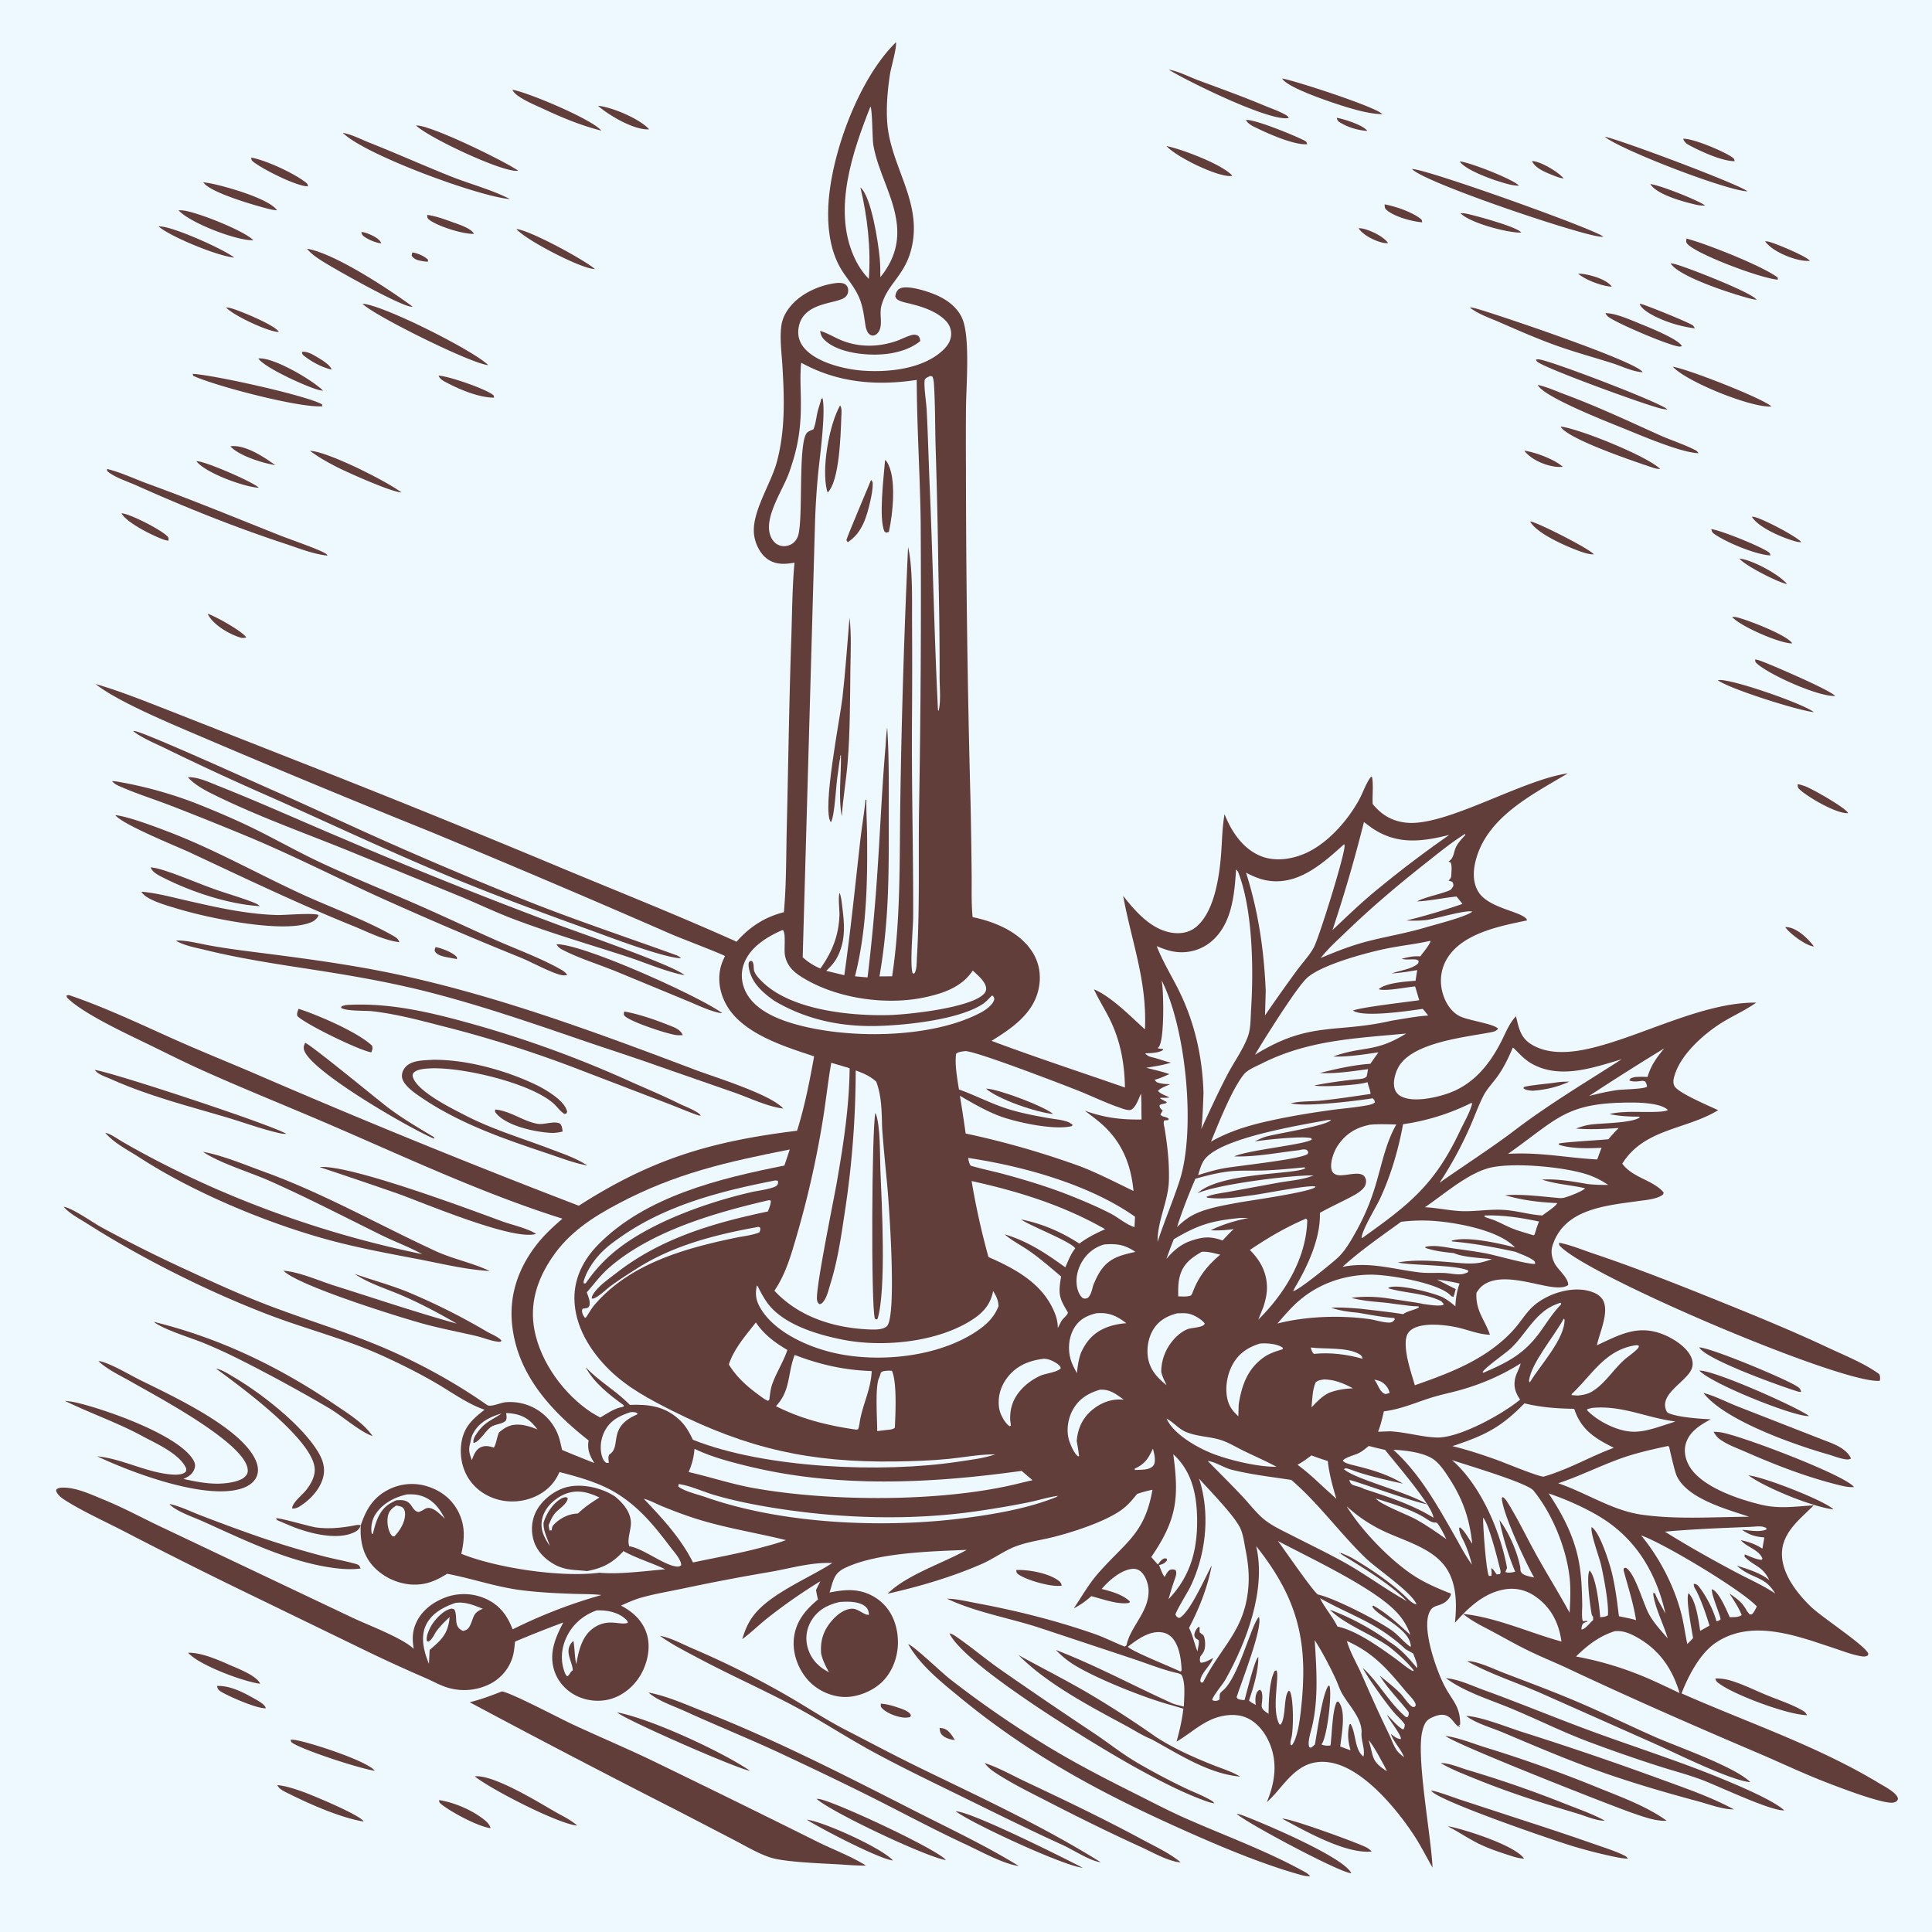 <svg xmlns="http://www.w3.org/2000/svg" viewBox="0 0 2048 2048" width="1024" height="1024" display="block"><path fill="#EEF9FF" d="M0 0h2048v2048H0V0z"/><path fill="#623E3B" d="M437.052 267.615c5.479.611 12.501 3.794 16.544 7.527l.086 2.272c-2.615-.074-5.044-.392-7.611-.928-4.296-.897-7.211-1.734-9.714-5.519l.695-3.352zm-54.044-21.645c2.761.145 5.39.968 7.93 2.032 4.748 1.989 11.324 5.008 13.272 9.94-5.631-.52-12.204-3.289-16.946-6.317-2.72-1.737-3.51-2.533-4.256-5.655zm613.008 1585.64c1.296.17 2.597.31 3.871.61 5.813 1.37 9.403 7.55 12.293 12.25-4.24-.34-9.34-1.74-12.629-4.53-2.994-2.54-3.173-4.7-3.535-8.33zm-534.311-827.67c6.519 1.24 16.387 4.98 21.392 9.42 1.59 1.41 1.202 1.36 1.361 3.28a199.712 199.712 0 01-7.273-1.3c-4.811-.92-13.417-2.03-16.082-6.73-.867-1.52.15-3.1.602-4.67zm955.275-879.009c.31.04.63.065.94.121 7.3 1.313 27.47 7.692 31.5 13.758-9.27-.616-19.23-3.4-27.33-8.053-3.2-1.84-4.18-2.291-5.11-5.826zm255.87 165.198a35.74 35.74 0 016.67.512c8.71 1.426 23.91 5.842 29.08 13.284-10.72-.603-27.45-7-35.75-13.796zm219.56 692.669c1.07-.017 1.4-.05 2.57.082 10.33 1.163 21.9 12.312 27.9 20.43-.44-.06-.88-.11-1.32-.19-8.29-1.48-24.38-13.542-29.15-20.322zm-268.39-812.029c.5.035 1 .056 1.5.105 8.5.825 26.69 11.602 32.05 18.32-3.53-.465-6.66-1.54-9.95-2.849-7.72-3.068-20.07-7.493-23.6-15.576zm-183.88 71.144c1.32.041 2.66.078 3.96.338 8.46 1.695 22.53 8.313 27.31 15.405-2 .233-3.9.042-5.86-.415-8.31-1.942-20.83-8.019-25.41-15.328zM320.079 372.983c5.795-.685 11.296 2.756 16.155 5.605 4.353 2.552 13.984 8.296 15.267 13.174-9.766-2.159-20.218-7.708-28.149-13.765-2.484-1.897-2.819-1.942-3.273-5.014zM1615.83 477.757c11.5 1.557 32.16 9.153 40.81 17.128-2.37.097-4.76.199-7.12-.076-11.86-1.38-26.38-7.514-33.69-17.052zm228.09 114.305c13.53 1.46 41.88 16.69 50.41 26.997-.29-.047-.58-.087-.87-.142-8.81-1.674-44.83-19.917-49.54-26.855zM933.746 1805.92c6.058.46 11.608 1.95 17.342 3.9 4.511 1.53 12.339 3.79 14.513 8.21l-.866 2.19c-1.618.28-3.21.53-4.858.54-7.41.03-19.743-4.49-24.762-9.85-1.837-1.96-1.509-2.44-1.369-4.99zM244.2 473.139c15.204-2.282 35.828 11.319 47.499 19.911-12.935-2.072-38.31-9.857-47.499-19.911zm-24.055 177.569c.335.092.677.166 1.007.277 7.938 2.667 36.483 18.619 39.906 24.788-3.979.841-5.185.508-9.004-.856-11.275-4.025-26.611-13.23-31.909-24.209zM1871.05 255.781c.82.024 1.7.015 2.52.148 6.71 1.088 41.72 15.814 44.93 20.548-3.08.293-6.03-.031-9.08-.543-12.04-2.022-31.2-10.062-38.37-20.153zm-403.28-39.132c11.32 1.979 28.45 7.93 37.59 14.858 2 1.513 1.96 1.818 2.21 4.162-10.62-.809-29.28-5.869-37.48-12.88-2.47-2.105-2.1-3.058-2.32-6.14zM239.721 325.921c1.679.139 3.226.299 4.861.732 9.256 2.449 47.065 18.016 51.016 25.187-.513-.015-1.027-.007-1.538-.047-11.277-.871-47.256-17.637-54.339-25.872zM1749.42 195.102c10.31 1.247 49.11 16.466 58.13 22.724-4.5.362-8.54-.512-12.88-1.582-11.77-2.91-38.58-10.156-45.25-21.142zm107.65 352.613c.43.021.87.025 1.3.062 7.85.684 46.69 21.132 51.08 26.891-1.74.073-3.15-.021-4.85-.45-13.2-3.333-40.45-14.478-47.53-26.503zM452.818 227.789c8.895 1.16 17.895 4.463 26.298 7.503 6.028 2.18 20.493 6.61 23.326 12.618-11.612.405-38.26-7.919-47.516-15.004-2.161-1.654-1.811-2.54-2.108-5.117zm1095.422-1.693c2.16-.211 4.21.002 6.33.445 9.75 2.034 53.87 14.019 57.98 19.918-.85.044-1.67.111-2.51.085-14.09-.435-51.84-10.253-61.8-20.448zm-.9-54.992c9.59.57 56.73 18.855 62.88 25.738-2.6-.06-5.14-.262-7.69-.776-12.45-2.508-48.21-14.502-55.19-24.962zM128.835 544.063c9.336.735 41.008 17.039 48.156 24.026 1.963 1.919 1.637 2.474 1.597 5.077-1.649-.225-2.851-.445-4.411-.957-10.651-3.494-40.161-17.946-45.342-28.146zm505.107-431.922c14.872 1.369 44.286 13.821 54.169 24.928-.372.031-.743.086-1.116.093-15.684.275-41.513-14.777-53.053-25.021zM1738.05 322.059c.57.086 1.61.219 2.23.374 5.4 1.348 52.52 20.284 54.62 22.843.7.857 1.13 1.904 1.69 2.857-13.26-1.911-26.14-5.3-38.34-10.895-6.21-2.846-17.79-8.577-20.2-15.179zm46.2-174.976c10.25-.501 43.07 13.24 52.26 19.845 1.87 1.339 1.84 1.829 2.28 3.955-12.67-.009-33.55-9.357-44.8-15.186-4.14-2.144-8.22-3.873-9.74-8.614zM208.166 488.936c.348-.006.697-.041 1.045-.019 9.655.616 58.687 21.792 65.17 28.085-.776-.035-1.553-.068-2.325-.149-15.447-1.608-53.986-15.495-63.89-27.917zM1836.15 654.014c1.79-.17 3.2-.058 4.96.354 11.05 2.586 53.42 18.822 58.72 27.596-.42.005-.83.035-1.25.015-13.71-.673-54-18.234-62.43-27.965zM230.021 1787.23c13.156-.72 27.141 6.38 38.383 12.7 4.032 2.27 12.176 6.31 13.44 10.86-8.967.8-38.445-12.2-46.802-17.1-3.168-1.86-4.162-2.89-5.021-6.46zM464.919 398.18c10.498.463 48.355 13.535 57.19 20.027 1.763 1.295 1.315 1.335 1.583 3.342-15.587-.092-34.96-7.984-48.584-15.093-3.669-1.915-8.858-4.097-10.189-8.276zm612.331 1266.1c13.02-.57 34.13 3.28 44.68 11.15 2.17 1.62 3.07 2.79 3.5 5.42-10.46 1.88-36.67-5.62-45.68-11.79-2.34-1.61-2.11-2.1-2.5-4.78zm828.39-833.036c3.02.508 5.96 1.455 8.81 2.565 6.84 2.662 42.24 22.537 44.64 28.128-11.99 1.029-42.41-16.818-51.17-24.849-2.24-2.053-2.27-2.856-2.28-5.844zM1320.92 127.13c9.55-.684 51.36 16.48 61.29 21.616 2.58 1.334 2.66 1.465 3.48 4.105-12.9 1.3-40.39-10.721-52-16.378-4.08-1.988-11.23-4.861-12.77-9.343zm493.16 433.758c10.02 1.157 53.51 18.783 60.93 24.611 1.71 1.351 1.3 1.307 1.56 3.289-15.28-.834-45.64-13.395-58.73-22.32-2.63-1.789-3.13-2.479-3.76-5.58zM266.278 167.058c15.196 2.576 44.451 16.15 57.17 25.799 2.27 1.721 2.575 1.983 2.998 4.667-12.106.044-47.297-17.802-57.555-25.713-2.285-1.762-2.245-2.028-2.613-4.753zM1622.04 552.747c.35.056.7.097 1.04.169 8.65 1.822 62.78 29.205 66.46 34.832-3.97-.165-7.56-.943-11.34-2.172-13.8-4.499-49.38-19.526-56.16-32.829zM465.387 1908.17c14.48 2.14 31.883 9.28 43.828 17.78 3.961 2.82 9.858 6.96 10.712 11.95-12.809-1.49-41.695-16.92-52.165-25.39-1.998-1.61-2.057-1.93-2.375-4.34zM168.143 240.039c12.253-1.368 68.975 24.08 80.151 32.969-16.712-1.214-67.613-21.948-80.151-32.969zm105.698 139.946c.593-.022 1.186-.07 1.78-.067 16.568.074 55.401 22.868 66.869 34.195-1.199-.121-2.338-.263-3.519-.508-11.693-2.427-58.853-23.82-65.13-33.62zm962.689-225.169c16.22 3.226 59.91 19.74 69.69 31.446-1.01.269-1.09.345-2.31.357-15.05.15-56.89-20.2-67.38-31.803zM661.741 1072.21c15.778 2.82 32.763 8.74 47.664 14.69 5.878 2.34 11.741 4.28 14.367 10.39-1.953.11-3.915.18-5.869.05-8.71-.59-51.706-14.7-56.21-20.99-.874-1.22-.169-2.76.048-4.14zm193.461 856.69c17.428 1.97 80.063 30.26 91.375 43.31-14.706-1.61-77.111-34.1-91.375-43.31zM547.43 242.763c14.312 1.381 71.268 32.214 83.206 42.407-.511-.029-1.022-.042-1.531-.087-15.191-1.333-72.044-30.792-81.675-42.32zM1853.5 1564.02c14.68 1.04 80.37 26.44 90.12 36.04-22.68-2.76-71.92-22.86-90.12-36.04zM215.564 193.264c2.769.25 5.47.735 8.198 1.265 14.616 2.841 61.441 15.872 69.916 28.377a45.332 45.332 0 01-8.07-1.272c-14.123-3.414-63.412-17.578-70.044-28.37zM1534.67 1935.95c1.68.18 1.51.12 2.97.43 16.95 3.61 68.68 20.01 77.96 33.84-6.21-.15-12.46-2.48-18.34-4.38-11.06-3.56-22.45-7.53-32.76-12.96-10.13-5.33-19.6-11.71-29.83-16.93zm286.27-1214.848c.46-.063.92-.139 1.39-.189 13.24-1.432 90.18 25.394 100.36 33.981-16.43-1.631-88.98-24.496-101.75-33.792zM293.817 1611.4l-1.291-1.86c2.702-1.2 35.545 8.66 42.372 9.58 13.235 1.79 25.874.58 38.962-1.72 2.873-.51 5.73-1.5 8.557-.45-1.72 4.22-3.612 5.87-7.782 7.74-18.688 8.35-48.285.29-66.19-7.06a966.258 966.258 0 01-14.628-6.23zm14.209 232.71c1.501.03 2.931.08 4.421.29 14.972 2.13 76.824 22.19 84.865 32.7-15.399-2.2-71.978-20.53-86.272-28.86-2.356-1.37-2.34-1.62-3.014-4.13zM1701.85 331.981c10.79-.161 27.94 7.66 38.04 11.753 8.63 3.495 40.03 16.153 42.99 23.205-1.24.338-1.76.579-3.19.399-11.53-1.449-64.48-24.148-74.3-31.106-1.7-1.211-2.54-2.453-3.54-4.251zM189.213 222.933c1.701-.028 1.837-.059 3.663.049 13.974.829 66.584 21.759 75.629 31.684-.489.001-.978.011-1.467.004-17.987-.261-65.314-18.249-77.825-31.737zm139.428 254.968c18.339.559 80.703 31.908 96.966 44.116-10.453-.245-58.249-21.653-68.991-27.176-9.552-4.911-19.415-10.452-27.975-16.94zM1860.54 699.018c1.97.271 3.73.844 5.61 1.48 9.17 3.099 76.44 32.056 79.05 37.312-18.56.494-69.27-22.418-82.69-34.294-1.94-1.716-1.82-2.041-1.97-4.498zM1359.15 1927.86c.35 0 .7-.02 1.04.01 10.7.81 76.04 24.55 87.54 30.09 2.6 1.25 4.32 2.65 6.29 4.73-27.59 2.75-70.49-21.75-94.87-34.83zm411.8-1648.755c1.87.246 3.68.588 5.5 1.094 13.18 3.652 81.64 30.354 85.57 37.564a56.4 56.4 0 01-7.57-1.449c-16.45-4.304-75.29-22.848-83.5-37.209zM199.473 1751.96c15.058-.13 32.452 7.92 46.113 13.86 7.76 3.38 26.909 10.83 30.155 19.04-17.421-2.15-65.383-19.94-76.268-32.9zm94.566 140.33c8.946.82 18.221 3.94 26.65 6.91 8.897 3.14 61.482 24.83 64.795 31.69-23.256-3.63-56.112-17.93-77.39-28.58-4.204-2.1-12.499-5.39-14.055-10.02zm230.893-716.18c16.498 1.65 28.897 12.17 44.495 15.11 7.465 1.4 18.028-3.48 24.354-.07 2.051 2.56 2.206 5.15 2.665 8.28-4.709 1.29-9.196 1.72-14.067 1.37-16.599-1.16-45.134-7.38-56.324-20.47-1.556-1.82-1.326-1.83-1.123-4.22zM543.23 95.162c15.892 2.487 84.686 31.416 94.191 43.308-21.348-5.324-41.994-13.935-61.883-23.248-7.645-3.58-29.516-12.351-32.308-20.06zm815.89-11.956c12.7 1.978 100.54 30.497 106.14 37.801-11.63-.092-25.47-3.805-36.56-7.095-13.53-4.014-64.11-20.563-69.58-30.706zM1013.1 1920.01c16.84.47 114.33 49.31 134.67 59.94-20.88-2.17-118.62-47.51-134.67-59.94zm641.25-1467.856c19.57 2.226 92.07 31.468 105.44 44.964-2.83.008-4.96-.473-7.62-1.359-17.46-5.818-91.24-30.508-97.82-43.605zm118.97-63.281c12.14.951 95.37 33.237 104.49 42.018-1.09.085-.85.086-2.18.074-22.92-.206-87.35-26.292-102.31-42.092zM441.062 133.026c14.22-1.087 93.659 37.615 108.337 47.96-.524.035-1.048.082-1.573.105-17.169.758-93.736-35.327-106.764-48.065zM1628.06 381.158c1.34-.188 2.51-.347 3.87-.136 14.65 2.284 131.45 46.902 135.53 53.063-2.18-.122-4.32-.461-6.45-.935-15.8-3.524-122.98-42.55-131.53-49.758-.68-.569-.95-1.489-1.42-2.234zM1801.25 1428.3c12.49.34 90.72 33 103.43 41.15 2.95 1.89 3.76 2.63 4.6 6.03-1.23.05-2.24-.04-3.42-.39-15.94-4.74-97.73-33.95-104.61-46.79zm.15 24.61c14.78-.9 103.22 38.39 116.28 48.11-.7.02-1.61.07-2.34.01-19.76-1.66-101.5-34.64-113.94-48.12zm-1147.141 362.3c35.412 6.67 110.574 41.33 140.76 61.87-11.85-1.24-133.304-54.46-140.76-61.87zm-150.971 67.82c.43-.03.859-.09 1.291-.11 20.055-.85 65.251 26.87 83.13 37.24 7.846 4.55 17.342 8.83 24.044 14.94-18.936-1.14-91.595-38.37-108.465-52.07zM1239.04 73.965c.65.085 1.89.225 2.6.387 9.65 2.2 19.83 7.523 29.18 10.989 23.34 8.645 46.52 16.994 69.49 26.598 7.42 3.106 15.8 5.907 22.75 9.93 1.44.831 2.3 1.815 3.19 3.184-19.21 4.567-106.57-38.49-127.21-51.088zM159.709 919.389c4.859.564 9.537 1.743 14.182 3.243 17.653 5.699 34.885 13.211 52.352 19.525 14.213 5.137 29.045 9.14 43.047 14.718 2.501.997 4.197 1.867 6.165 3.691-32.882-1.935-71.987-14.929-101.409-29.698-5.037-2.528-12.487-5.828-14.337-11.479zM1818.4 1779.26c5.8-.18 11.42.74 16.96 2.45 12.8 3.94 25.12 10.13 37.49 15.24 12.62 5.22 27 9.77 38.69 16.71 2.04 1.22 2.89 2.41 3.97 4.49-19.49-.13-75.97-20.96-92.78-33.24-2.51-1.83-3.77-2.64-4.33-5.65zM325.426 263.672c29.253 4.703 87.988 43.624 112.087 61.444-.508-.007-1.015.004-1.522-.022-11.642-.595-82.893-40.773-95.603-49.051-5.631-3.668-10.635-7.145-14.962-12.371zM1701.13 144.974c14.26 2.248 144.94 51.305 151.17 57.892-23.82-1.294-135.03-44.429-151.17-57.892zm86.61 107.884c22.08 5.917 80.32 29.009 96.62 41.27l.31 2.308c-16.68-.84-85.11-26.354-95.83-37.722-1.94-2.06-1.29-3.175-1.1-5.856zM1310.93 1922.71c2.87.36 5.4 1.3 8.09 2.32 20 7.61 105.68 43.65 113.39 60.66-11.45-.09-112.7-54.2-121.48-62.98zm-994.426-853.33c19.981 6.36 62.985 24.79 77.929 39.13.877 3.08.196 4.05-.766 7.04-12.283-1.86-68.882-29.26-78.392-38.4-.921-2.87.249-5.09 1.229-7.77zm549.129 837.47c.87.03 1.631.02 2.482.15 16.479 2.4 126.965 54.07 134.535 64.76-20.677-3.12-122.189-51.17-137.017-64.91zm3.739-1556.049c7.829 2.17 15.719 7.24 23.425 10.264 18.162 7.127 37.493 6.892 55.996.897 5.209-1.688 10.047-4.301 15.236-6.054 3.799-1.283 5.815-1.709 9.462.103 1.383 2.001 1.795 3.125 2.05 5.543-8.871 7.167-19.509 10.881-30.636 12.874-19.453 3.485-50.574 1.126-66.95-10.811-4.99-3.637-7.715-6.636-8.583-12.816zm-665.12 45.516c21.214.942 119.765 22.689 136.987 32.21l.52 2.119c-23.317 2.098-113.687-21.431-136.967-32.285l-.54-2.044zm180.072-74.348c21.833 1.25 118.073 49.848 133.177 65.039-17.187-.945-122.482-53.249-133.177-65.039zM1527.22 1868.99c8.23-.43 20.51 4.87 28.51 7.26 37.25 11.12 68.3 21.95 104.3 36.2 13.75 5.44 28.22 10.43 41.19 17.55-8.8.34-21.1-5.2-29.64-7.72-36.18-10.71-71.02-21.81-106.06-36-12.91-5.23-26.21-10.31-38.3-17.29zM363.531 140.878c9.074 1.478 19.365 6.922 28.024 10.346 28.977 11.459 57.387 24.22 86.306 35.755 20.615 8.223 42.946 13.91 62.683 24.023-31.311-2.086-154.154-46.913-177.013-70.124zm-40.072 964.592c5.184 1.15 77.554 60.82 87.958 68.68 15.645 11.82 32.007 21.27 48.731 31.35l.006 1.59c-25.467-10.71-128.232-69.88-137.481-93.05-1.301-3.26-.641-5.54.786-8.57zm-222.955 28.7c18.994 2.55 188.404 58.47 202.952 67.73-2.458.14-4.912-.18-7.31-.73-18.754-4.26-37.535-11.25-56.014-16.73-41.753-12.37-82.515-22.67-122.467-40.52-5.138-2.29-14.155-5-17.161-9.75zM1630.19 408.063c.29.054.58.097.86.162 9.28 2.117 18.78 6.502 27.76 9.838 34.16 12.701 66.85 28.043 100.03 43.012 12.47 5.628 26.05 9.806 38.17 16.003 1.71.877 2.47 1.749 3.49 3.326-18.16-.448-60.22-18.471-78.21-25.796-14.46-5.886-86.76-33.857-92.1-46.545zM589.862 1000.94c27.723-.69 152.304 55.59 175.768 73.08-1.804-.17-3.404-.38-5.164-.82-11.175-2.79-22.752-8.55-33.44-12.87l-72.214-29.87c-19.199-7.97-39.811-14.04-58.29-23.54-3.222-1.65-4.768-2.89-6.66-5.98zm968.148-675.006c2.84-.026 5.41.744 8.12 1.52 21.72 6.22 168.86 55.644 175.18 67.045-9.9-.213-22.36-6.35-31.83-9.364-19.13-6.087-38.5-11.36-57.46-18.027-21.32-7.501-42.01-16.587-62.71-25.646-10.22-4.474-22.58-8.575-31.3-15.528zM229.008 1450.83c.413.08.827.15 1.238.24 5.639 1.2 12.557 5.76 17.542 8.7 29.289 17.28 72.077 50.53 89.476 79.45 5.079 8.44 7.851 17.36 5.205 27.12-3.564 13.14-14.609 24.47-26.058 31.28-2.678 1.02-3.902 1.79-6.777 1.38.137-6.01 10.684-14.22 14.513-18.97 5.364-6.65 10.517-15.69 9.331-24.56-4.201-31.39-78.783-85.87-104.47-104.64zM1496.73 179.099c15.25-.001 192.15 63.201 202.96 71.776-1.15.06-2.21.088-3.36-.012-22.13-1.92-187.31-57.554-199.6-71.764zM179.697 1594.28c11.027 2.29 22.66 8.11 33.262 12.17a1946.38 1946.38 0 0059.248 21.81 943.683 943.683 0 0071.842 21.72c11.014 2.86 22.611 4.8 33.451 7.95 3.442 1.01 3.279 1.71 4.853 4.67-9.589 1.46-20.246.67-29.819-.66-47.934-6.7-94.664-30.04-138.366-49.6-8.848-3.96-29.123-10.94-34.471-18.06zm1337.323 303.9c1.38.14 2.63.27 3.98.63 9.65 2.56 19.32 6.45 28.85 9.54l70.44 23.06a3062.92 3062.92 0 0170.06 23.52c10.47 3.7 21.99 7.24 31.95 12.17 1.61.79 2.42 1.7 3.34 3.2-4.07-.17-7.95-.76-11.94-1.55a518.905 518.905 0 01-47.23-11.97c-19.42-5.91-142.31-47.84-149.45-58.6zm-437.31-143.68c23.82 13.08 48.22 25.46 71.73 39.05a1064.67 1064.67 0 0173.52 47.42c18.92 12.31 38.41 20.96 59.26 29.41 9.96 4.03 21.25 7.34 30.43 12.91-33.54-2.96-65.2-23.9-94.26-39.74-9.1-3.55-18.27-9.59-26.91-14.24-37.89-20.43-83.42-44.22-113.77-74.81zM113.408 497.124c14.378 3.377 29.492 10.654 43.467 15.737C204 530 250.343 549.109 296.942 567.618c9.89 3.928 41.939 14.945 48.199 19.159 1.232.83 1.38 1.165 2.163 2.204-14.654-1.349-31.483-8.119-45.468-12.734-53.829-17.767-105.746-38.595-157.458-61.762-9.023-4.042-21.651-8.037-29.338-13.98-1.807-1.396-1.363-1.309-1.632-3.381zm49.66 904.086c69.836 17.17 133.176 47.73 192.474 88.08 13.159 8.95 30.484 19.6 39.284 32.93-12.385-3.86-32.991-21.81-45.42-29.16a1693.61 1693.61 0 00-95.292-51.93 553.838 553.838 0 00-37.8-17.32c-13.398-5.53-43.471-14.56-53.246-22.6zm880.702 467.71c14.65 4.65 29.5 13.19 43.44 19.75 41.43 19.5 83.09 39.43 123.37 61.17 13.35 7.21 29.28 14.54 40.93 24.24-1.21-.03-2.39-.13-3.58-.34-12.62-2.28-26.83-10.56-38.61-15.91-33.06-15.03-65.35-31-97.63-47.61-19.2-9.88-39.08-19.46-57.09-31.41-4.32-2.86-7.75-5.67-10.83-9.89zm772.69-351.12c2.7-.07 5.31.18 7.97.6 20.77 3.28 131.98 45.43 140.9 57.99-5.18.27-9.89-.66-14.9-1.88-34.86-8.52-67.31-21.12-100.08-35.47-9.07-3.97-19.67-7.7-27.62-13.63-2.76-2.06-4.5-4.71-6.27-7.61zM338.788 1237.15c.201-.01.401-.02.602-.04 32.072-2.45 157.779 44.65 192.814 57.52 10.818 3.97 26.94 7.28 36.039 13.37-24.341 7.62-119.575-33.14-147.371-42.99a6790.59 6790.59 0 00-82.084-27.86z"/><path fill="#623E3B" d="M149.935 945.262c15.819 1.313 31.399 5.554 46.837 9.085 24.806 5.674 50.026 11.494 75.368 14.144a271.035 271.035 0 0021.971 1.473c8.666.145 37.409-2.513 43.544-.074-.633 2.944-2.677 4.333-4.824 6.227-.395.214-.786.436-1.186.642-27.628 14.247-112.855-3.998-143.951-13.619-9.744-3.015-33.149-9.09-37.759-17.878zM1805.72 1476.63c11.85 2.89 24.7 9.75 36.18 14.21l89.4 34.96c10.82 4.19 25.82 8.91 30.88 20.34-1.4.56-2.65 1.06-4.2.95-6.42-.44-14.31-3.72-20.66-5.54-35.92-10.33-109-35.86-131.6-64.92zm-250.36 284.41c.33-.03.65-.09.98-.1 9.71-.16 28.67 8.93 38.04 12.51 26.36 10.09 52.92 19.92 78.86 31.03 27.43 11.74 54.24 24.86 81.53 36.91 22.72 10.04 84.4 31.42 100.67 47.77-20.42-1.5-79.73-31.09-101.44-40.77l-120.03-53.33c-25.84-11.38-53.95-20.35-78.61-34.02zm-22.97 79.12c13.62 1.83 28.01 7.71 41.15 11.86a1417.34 1417.34 0 01122.16 43.69c23.73 9.54 50.17 19.29 71 34.28a22.352 22.352 0 01-3.11.13c-10.44-.21-22.47-4.6-32.3-7.96-21.57-7.37-190.66-73.81-198.9-82zm-525.94-108.69c2.45.4 4.47 1.62 6.5 3 15.74 10.67 30.44 23.2 46.01 34.23a5378.78 5378.78 0 00102.2 69.56c15.17 10.27 29.69 21.87 45.57 30.99a707.905 707.905 0 0049.39 26.12c9.23 4.47 20.23 8.41 28.84 13.85 1.03.66 1.6 1.49 2.31 2.45-2.64-.42-5.07-1.05-7.59-1.94-25.88-9.11-52.21-22.99-76.21-36.27-39.5-21.85-180.63-107.22-197.02-141.99zm-705.936-384.43c16.782 1.18 37.8 10.7 54.269 15.89 43.046 13.56 85.923 28.07 129.398 40.17-18.126-10.65-37.912-21.05-57.168-29.47-16.821-7.35-35.79-12.85-50.982-23.22 18.778 6.56 37.692 11.66 56.217 19.13a688.429 688.429 0 0183.685 41.92c5.09 2.93 11.013 5.05 15.322 9.08l-.067 1.43c-.801.27-1.239.49-2.178.43-7.574-.55-16.786-4.46-24.366-6.23-18.166-4.23-36.603-7.71-54.608-12.57-25.588-6.92-133.823-40.58-149.522-56.56zm1253.776 471.95c14.67.36 43.82 12.01 58.95 16.87a3465.86 3465.86 0 01145.15 49.43c26.72 9.81 54.45 19.11 79.54 32.72-11.5.23-27.01-5.61-38.19-8.61-36.11-9.71-72.72-20.41-107.91-33.1-33.43-12.05-66.15-26.07-98.85-39.88-11.9-5.03-28.61-9.6-38.69-17.43zM459.046 1123.41c35.562-.36 77.325 11.24 109.243 26.57 9.798 4.71 29.399 16.17 32.558 27.23.554 1.94.476 1.12-.598 3.19l-1.705.49c-4.636-2.64-7.632-7.37-11.556-10.93-24.264-22.02-98.395-39.39-132.026-37.37-4.993.31-13.656.82-16.853 5.11-.938 1.26-.83 2.48-.405 3.96 4.294 15 40.322 32.91 53.796 39.78 28.449 15.08 60.857 24.74 90.994 36.15 13.733 5.21 27.781 9.83 40.166 17.88-14.291-2.54-28.558-8.18-42.327-12.78-46.014-15.37-92.776-31.49-133.224-58.93-6.825-4.63-20.199-13.41-20.999-22.33-.337-3.75 1.161-7.35 3.591-10.17 6.632-7.72 20.128-7.19 29.345-7.85zm228.328 670.75c19.294 3.53 39.372 12.58 57.577 19.72 76.179 29.89 149.377 67.38 222.231 104.5 37.758 19.24 76.598 37.44 112.748 59.61-15.83-1.84-40.99-15.78-56.05-22.77-33.967-15.77-67.14-33.6-100.598-50.45a3892.33 3892.33 0 00-88.486-42.67c-35.596-16.99-72.358-31.6-108.255-47.97-12.359-5.64-28.874-10.97-39.167-19.97zM122.218 864.077c13.375 1.339 40.42 11.608 53.804 16.66 48.787 18.415 93.675 43.694 140.815 65.662 32.349 15.076 71.006 28.748 101.268 46.335 2.965 1.724 3.857 2.884 5.26 5.979-.255-.024-.51-.04-.764-.071-15.789-1.919-33.642-11.168-48.376-17.123-58.751-23.746-115.419-50.991-172.767-77.788-13.813-6.455-71.518-29.563-79.24-39.654zm244.407 201.303c36.876-2.37 72.492 4.1 108.068 13.08a1180.57 1180.57 0 01195.428 68.87c16.722 7.4 33.583 14.46 49.955 22.62 5.252 2.62 19.986 7.97 22.804 12.69l-2.145-.14c-11.179-3.8-22.148-8.66-33.208-12.85l-99.58-38.18a1269.57 1269.57 0 00-141.392-44.35c-23.385-6.1-48.083-12.48-72.138-15.19-6.398-.72-28.61.09-32.957-3.71l.84-1.69 4.325-1.15zm1166.125 713.54c13.62 1.19 27.27 7.93 40.05 12.55 35.53 12.86 70.35 27.27 105.7 40.49 51.54 19.29 104.02 35.45 154.77 56.91 14.54 6.14 47.45 20.25 58.06 30.16-13.95 1.03-69.72-25.8-87.84-32.53-14.51-5.4-29.52-9.31-44.26-14.01-25.02-7.97-50.05-16.73-74.65-25.92-28.19-10.53-55.5-24.26-83.34-35.79-22.15-9.18-49.24-17.46-68.49-31.86zm-833.131-44.83c11.264 1.85 23.342 8.57 33.925 13.09 34.645 14.8 67.585 31.19 100.267 49.96 20.875 11.99 40.881 25.41 62.308 36.46 26.171 13.48 52.212 27.38 78.682 40.27 65.119 31.71 130.399 61.72 191.979 100.16-11.16-1.23-29.23-13.2-40.12-18.15-35.66-16.21-70.33-33.41-105.46-50.66-31.71-15.56-63.623-30.82-94.696-47.64-29.582-16-57.586-34.72-87.386-50.4-33.125-17.42-67.357-32.64-100.399-50.29-13.131-7.02-27.066-14-39.1-22.8zM141.163 774.989c.422-.031.844-.101 1.268-.092 8.228.174 125.436 53.385 143.792 61.465 40.649 17.895 80.782 36.836 121.339 54.898a4373.29 4373.29 0 00146.24 61.784c53.377 21.467 108.313 39.622 162.402 59.246 2.483.9 3.848 1.66 5.652 3.55-18.149-.69-71.004-20.712-89.875-27.567-52.389-19.03-104.538-37.909-156.019-59.341-63.564-26.463-126.075-55.894-188.951-83.974a2861.77 2861.77 0 01-111.141-51.37c-11.252-5.591-24.858-10.875-34.707-18.599zm-22.357 53.098c2.111-.094 3.995.169 6.064.548a436.001 436.001 0 0182.483 22.775c21.817 8.654 43.757 17.972 64.782 28.416 23.648 11.748 46.595 24.765 70.583 35.858 32.003 14.801 64.724 28.061 97.047 42.138 28.278 12.316 56.13 25.475 84.282 38.044 23.158 10.344 48.366 19.324 70.428 31.784 2.961 1.67 4.894 3.03 6.826 5.84-1.586.3-3.146.55-4.766.36-9.53-1.12-33.174-14.03-43.417-18.23a4059.13 4059.13 0 01-155.866-66.791c-45.658-20.995-90.298-43.752-136.792-62.956a3628.94 3628.94 0 00-80.495-32.28c-17.702-6.726-36.221-12.565-53.483-20.266-3.071-1.37-5.485-2.643-7.676-5.24zM104.32 1442.85c1.33.08 2.364.15 3.647.55 13.371 4.12 27.619 13.03 40.209 19.3 34.013 16.94 107.926 50.62 123.064 85.7 2.347 5.43 3.186 11.57.666 17.11-2.861 6.29-9.024 10.11-15.36 12.23-38.608 12.89-117.496-16.85-153.5-33.99 25.807 2.56 49.832 15.98 75.595 18.96 4.953.57 14.054 1.38 17.97-2.38 1.053-1 .753-2.07.841-3.42-6.164-15.27-31.351-26.5-45.007-33.74-26.846-14.78-56.18-24.74-83.684-38.22 4.48.4 8.842 1.08 13.217 2.12 31.023 7.37 107.841 34.3 123.058 60.81 1.669 2.91 2.284 5.84 1.12 9.09-2.08 5.81-6.457 8.5-11.819 10.77 11.911 2.55 23.565 4.97 35.803 5.01 8.31.04 24.893-1.54 30.364-8.24 1.737-2.13 2.32-3.96 2.083-6.7-2.451-28.26-97.36-78.04-123.069-92.83-11.245-6.47-24.976-12.77-34.532-21.5-.226-.21-.444-.42-.666-.63zm94.849-618.891c.487-.019.974-.05 1.461-.055 9.906-.088 21.874 5.64 31.053 9.271 44.168 17.473 87.653 37.187 131.439 55.629a5222.56 5222.56 0 00225.933 90.594c19.556 7.349 126.112 44.202 136.592 54.362-18.622-3.31-42.925-13.83-61.501-19.86-40.166-13.05-81.012-24.914-120.506-39.939-18.616-7.083-36.825-15.83-55.246-23.496l-113.196-46.274c-49.678-20.325-100.87-38.223-149.02-62.048-9.703-4.801-19.601-10.139-27.009-18.184zm763.505 918.811c6.93 2.67 34.402 29.25 44.086 36.91a1081.01 1081.01 0 00103.3 71.27c30.31 18.48 62.11 34.79 93.84 50.68 17.61 8.82 35.18 18.06 53.19 26.02 40.7 17.97 83.73 33.62 122.77 54.89 3.35 1.82 6.55 3.29 8.94 6.34-3.46.11-6.32-.4-9.64-1.32-40.38-11.23-83.35-29.28-121.63-46.32-88.88-39.56-164.7-79.93-240.26-142.15-19.657-16.18-41.998-33.86-54.596-56.32zm-851.072-541.93c5.593.96 12.844 6.36 17.806 9.24 31.682 18.36 64.062 34.49 97.538 49.29a1101.7 1101.7 0 00220.674 70.08c-14.248-7.81-29.854-13.47-44.444-20.69-38.902-19.27-77.572-39.25-117.245-56.9-20.637-9.18-53.102-18.85-70.736-30.88 21.913 3.92 48.554 15.45 69.811 22.99 61.198 22.84 117.182 54.65 176.239 81.99 18.705 8.66 39.283 12.53 57.891 21.37a215.212 215.212 0 01-5.129-.36c-24.024-1.96-47.87-7.86-71.527-12.36-30.504-5.81-61.125-11.47-91.157-19.46-66.409-17.68-145.835-50.77-203.25-88.02-12.089-7.84-27.121-15.26-36.471-26.29z"/><path fill="#623E3B" d="M186.542 997.207c1.305-.167 2.504-.309 3.824-.244 10.756.525 22.024 3.517 32.634 5.417 14.389 2.58 28.808 4.56 43.307 6.41 54.11 6.88 108.146 13.78 161.457 25.58 106.395 23.53 208.139 61.53 309.834 99.93 20.517 7.75 79.301 25.68 92.707 40.8-16.165-1.82-36.535-11.56-52.046-17.02l-79.621-27.7c-27.188-9.68-54.667-18.45-81.961-27.81-53.23-18.27-106.805-36.65-161.342-50.67-29.288-7.53-59.397-13.44-89.204-18.5-49.523-8.4-98.983-14.27-147.901-26.24-10.052-2.47-22.85-4.65-31.688-9.953zM1652.72 1317.33c12 2.31 24.29 7.44 35.89 11.34 44.06 14.8 87.17 31.82 130.27 49.19 39.99 16.12 79.84 32.33 118.88 50.69 17.88 8.4 38.14 16.36 54.21 27.97 1.42 2.94 1.04 4 .74 7.18-.31.02-.62.05-.93.06-41.57 2.13-302.6-108.63-337.11-141.9-1.93-1.86-1.96-1.99-1.95-4.53zM531.928 1792.99c8.831.85 59.519 27.59 72.27 33.6 27.851 13.11 56.266 25.04 84.092 38.23a18391.6 18391.6 0 01178.679 87.77c16.745 8.27 35.19 15.07 50.968 24.97-10.172.22-20.527-.8-30.69-1.37-17.294-.97-55.879-2.29-70.83-7.21-12.912-4.25-25.68-11.95-37.735-18.2l-59.511-30.89a12187.7 12187.7 0 01-221.272-115.43c11.722-2.93 22.823-6.99 34.029-11.47zM949.771 44.8c.978 5.993-5.286 26.76-6.437 34.45-2.449 16.35-4.024 34.186-2.814 50.712 3.216 43.923 33.913 79.806 27.298 124.981-5.364 36.625-27.16 44.02-33.619 69.75-1.626 6.478.144 13.707-.619 20.351-.421 3.667-1.84 7.646-5.173 9.666-2.054 1.246-3.916 1.317-6.005.136-2.761-1.56-3.637-4.78-4.585-7.569-1.882-10.91-2.564-20.96-6.879-31.336-4.064-9.776-10.526-17.568-16.482-26.196-13.163-19.069-16.873-42.751-16.574-65.472.73-55.409 31.353-140.055 71.889-179.473z"/><path fill="#EEF9FF" d="M922.711 112.928c2.142 3.169 1.893 34.088 3.014 40.643 5.03 29.404 22.2 55.167 25.094 85.269 2.009 20.899-4.395 38.841-17.611 54.972-.016-6.703-.05-13.422-.67-20.102-1.528-16.479-8.859-65.345-20.473-75.025 7.459 31.006 11.314 65.172 8.889 96.949-7.076-7.309-12.096-15.265-16.152-24.574-21.783-49.997-1.079-110.197 17.909-158.132z"/><path fill="#623E3B" d="M842.189 596.472c-10.048 1.713-19.704 2.378-28.562-3.798-7.721-5.383-12.657-15.539-14.113-24.645-3.795-23.733 17.542-54.518 23.927-78.182 9.084-33.665 8.048-67.963 5.915-102.387-.841-13.574-2.846-28.008-1.163-41.554.9-7.246 3.764-13.351 8.119-19.172 11.032-14.748 30.444-23.857 48.413-26.46 3.44-.498 8.988-.94 11.831 1.554 1.87 1.641 2.677 3.996 2.562 6.44-.134 2.871-.999 4.671-3.102 6.607-8.632 7.943-46.425 4.276-49.692 34.273-.785 7.208 1.324 13.917 5.948 19.474 13.139 15.794 43.183 22.934 62.755 24.3 27.212 1.899 62.745-1.783 83.862-21.06 5.161-4.712 9.231-10.394 9.381-17.605.13-6.067-2.45-11.182-6.8-15.313-9.62-9.138-23.238-13.599-35.795-16.779-4.213-1.068-9.596-1.947-13.4-4.053-2.05-1.136-2.299-1.838-3.224-3.874.314-3.085 1.536-6.425 4.38-8.133 7.869-4.726 30.414 3.043 38.061 6.237 12.248 5.117 23.918 13.564 28.948 26.279 7.98 20.188 3.76 70.939 3.54 94.333a4589.31 4589.31 0 00-.02 62.586 13577.1 13577.1 0 004.86 355.053 6598.85 6598.85 0 011.17 76.748c.15 14.827-.46 30.079 1.03 44.832 23.83 5.009 49.87 15.681 63.44 37.127 7.65 12.09 9.48 25.96 6.33 39.83-5.84 25.73-28.67 41.27-49.75 54.21 46.8 17.54 94.27 33.02 141.45 49.48-.45-25.86-4.82-49.92-16.54-73.31-5.2-10.37-11.49-20.24-16.32-30.78 18.57 7.79 38.92 28.82 54.07 42.44 2.28-52.04-14.08-92.094-23.09-141.509 13.15 16.822 30.56 36.691 53.23 39.279 8.96 1.022 17.39-.713 24.39-6.605 20.36-17.142 25.04-57.956 26.56-82.475.76-12.342 1.15-24.616 3.26-36.83 7.24 18.271 19.21 36.486 38.07 44.298 15.09 6.248 32.98 3.679 47.6-2.768 23.77-10.485 44.92-34.724 57.16-57.155 4.09-7.502 7.27-17.568 12.54-24.16l1.08.698c1.53 9.248.1 18.982.6 28.34 9.45 11.515 20.36 18.14 35.42 19.771 41.85 4.531 122.4-45.347 171.45-52.265-37.96 22.712-86.5 46.599-97.91 93.418-2.61 10.722-2.85 22.746 3.22 32.389 11.39 18.114 49.04 20.82 51.56 30.042-28.23 5.965-67.44 13.205-84.28 39.542-6.93 10.83-8.8 23.77-5.64 36.21 2.56 10.12 8.41 20.31 17.75 25.47 8.81 4.86 37.02 8.27 41.31 13.55-1.87 2.78-4.71 3.29-7.92 3.91-27.21 5.22-79.71 10.42-96.28 34.67-4.1 6-7.25 16.37-5.75 23.66.81 3.97 3.06 7.18 6.6 9.19 12.38 7.04 35.09 2.13 47.96-1.98 28.12-8.97 45.86-30.36 58.91-56.01 4.53-8.92 8.46-19.34 15.51-26.56 3 12.22 4.55 22.41 16.05 29.62 19.24 12.07 44.99 8.8 65.85 3.62 53.8-13.35 117.41-48.29 172.8-47.71l-1.13.79c-11.12 7.66-23.6 13.2-35.08 20.3-19.69 12.17-46.29 35.72-51.29 59.64-.57 2.75-.47 5.52.98 8.01 4.2 7.22 36.95 20.94 46.12 25.27-33.73 20.81-78.3 19.28-101.66 56.74.24.31.48.62.73.92 11.64 14.46 32.36 16.63 43.17 29.6-.59 2.31-.62 2.3-2.6 3.47-6.6 3.87-17.36 4.62-24.92 5.7-33.92 4.83-78.15 8.16-90.34 47.31-2.04 6.56-.54 13.71 2.82 19.56 3.56 6.21 14.49 15.17 13.8 22.11-4.61 3.4-13.15 2.58-18.52 1.78-20.52-3.06-53.77-15.24-72.05-1.31-2.84 2.16-4.73 4.85-6.67 7.79-.79 19.49 8.43 27.54 14.36 44.39l-1.43-.06c-11.21-.62-21.75-5.11-32.65-7.57-12.82-2.89-39.81-6.26-50.46 3.31-3.77 3.4-4.69 7.89-4.78 12.78-.29 14.48 5.69 31.18 9.68 45.09 28.17-9.91 56.79-20.36 81.21-37.99 10.22-7.39 19.77-15.9 27.65-25.77 5.3-6.64 10.09-14.06 16.39-19.8 15.93-14.54 45.89-23.62 66.12-13.88 4.18 2.02 7.63 5.25 9.17 9.69 4.47 12.85-4.79 32.43-7.53 45.37 23.39-10.74 42.4-21.91 68.71-12.12 11.29 4.21 25.89 13.21 31.09 24.44 1.92 4.14 2.33 8.59.57 12.86-5.55 13.43-33.77 26.01-27.15 43.29.93 2.43 1.35 2.92 3.76 3.88 10.01 3.96 32.53 5.7 43.69 6.07-10.76 5.91-22.32 12.76-26.25 25.26-2.59 8.26-.71 17.11 3.59 24.45 13.04 22.33 52.83 35.33 76.45 40.95 19.1 4.54 36.16 1.72 55.35.61-14.56 14.73-33.74 28.7-33.67 51.68.06 21.3 16.3 41.87 30.86 55.89 11.69 11.26 56.03 39.97 60.53 49.26l-.04 2c-2.37 1.73-4.74 1.55-7.57 1.07-9.75-1.64-19.98-5.69-29.37-8.79-38.92-12.85-86.65-31.1-124.57-5.47-16.83 11.38-29.09 35.15-36.26 53.68 70.26 31.06 143.69 55.48 209.68 95.38 5.18 3.13 16.91 9.11 19.29 14.78.26.62.35 1.3.53 1.95-1.45 2.27-1.76 2.78-4.53 3.54-9.83 2.71-60.87-17.16-72.7-21.76-24.45-9.5-48.2-20.85-72.34-31.13-67.3-28.65-134.02-57.89-200.21-89.05-13.27-6.25-26.92-11.73-40.14-18.08-13.18-6.33-26.05-13.66-38.93-20.6-9.51-5.12-19.93-10.02-28.62-16.45-1.24-.92-2.44-1.86-3.62-2.86 35.96 3.94 69.6 19.79 104.3 29.32-2.7-18.95-10.21-34.69-25.77-46.41-10.17-7.67-21.78-11-34.4-8.88-22.15 3.71-38.35 19.32-52.78 35.38 2.24-20.46 1.94-44.06-11.5-61.1-15.62-19.8-46.4-26.92-68.18-38.07-13.23-6.78-24.15-14.36-35.1-24.33.19.31.38.63.58.94 16.29 26.19 48.22 59.05 74.04 74.77 10.41 6.34 21.51 11.08 32.77 15.68 1.39.57 3.54.58 3.09 2.34-.89 3.49-4.52 7.19-7.61 8.91-7.51 4.17-12.47 1.91-15.91 11.77-6.28 18.01 7.96 58.85 16.56 75.59 8.34 16.21 17.03 21.75 16.81 41.37l-2.37 2.03 2.22-.39-.4 1.09c-7.9-2.6-9.16-20.47-30.75-9.47-5.4 2.75-6.95 7.03-8.52 12.63-7.43 26.47 9.13 112.02 10.54 145.82-6.45-11.22-12.25-22.9-19.32-33.74-18.03-27.64-51.29-67.76-83.79-76.5-12.06-3.25-24.35-2.59-35.23 3.94-15.52 9.3-24.15 25.31-37.38 36.93 8.41-19.89 11.68-40.98 3.34-61.56-4.78-11.77-13.23-23.11-25.23-28.14-11.48-4.82-25.77-2.77-36.96 2.16-13.37 5.89-24.21 16.05-36.77 23.31 3.14-11.53 5.89-22.99 7.16-34.9l-12.55-3.71c-26.61-7-78.82-27.75-102.7-42.41-7.52-4.61-13.78-9.69-19.82-16.1 42.52 16.34 82.39 38.04 123.8 56.74 3.78 1.38 7.93 2.21 11.82 3.26.2-8.95 1.88-23.79-1.83-32.26-1.02-2.35-2.07-2.28-4.34-3.12-15.73-3.34-31.9-10-47.18-15.07l-100.65-33.41c-31.05-10.06-68.01-16.52-97.03-30.54 10.41.21 21.45 2.96 31.68 4.86 42.03 7.82 84.68 18.54 125.06 32.68 10.77 3.77 21.01 9.18 31.68 13.28l1.81-1.4c4.06-20.03 24.36-35.82 23.38-58.75-.28-6.56-3.19-15.07-8.29-19.45-2.58-2.23-5.75-3.08-9.11-2.76-11.89 1.11-24.85 12.49-32.28 21.26 9.84 2.41 22.44 5.98 29.85 13.21l-.44 1.46c-11.46 2.44-28.96-4.15-40.4-7.06-5.84 5.28-11.61 9.36-18.58 12.96 8.45-12.57 16.15-26.16 26.17-37.55 28.83-32.8 49.09-41.42 57.21-88.18-5.61 1.17-10.86 2.55-16.28 4.46-4.96 6.15-9.71 11.85-16.12 16.58-17.44 12.87-53.69 24.55-75.04 29.65-12.34 2.95-25.08 4.68-37 9.12-12.58 4.68-23.85 13.29-36.23 18.73-31.34 13.76-66.639 24.18-100.023 31.62 20.046-19.94 58.374-32.21 83.843-46.42-37.759 1.55-96.289 2.88-129.895 19.57-11.589 5.76-11.786 14.49-15.547 25.6 6.548-1.25 13.066-2.35 19.747-2.5 14.261-.3 27.68 4.87 37.747 15.08 10.847 11 15.437 26.99 14.979 42.19-.457 15.17-6.57 30.77-17.889 41.1-10.468 9.56-27.167 15.91-41.396 14.76-13.974-1.13-27.783-8.09-36.877-18.75-9.921-11.63-15.691-27.69-14.114-43.05 1.843-17.94 12.234-30.45 25.583-41.41-.909-3.27-1.47-6.67-2.136-10l4.599-9.36a571.628 571.628 0 00-56.519 39.45c-8.906 7.11-17.054 15.18-26.226 21.92 2.724-9.28 6.318-17.82 12.29-25.49 17.964-23.08 58.259-39.14 83.126-55.18-22.087-1.04-43.883 5.55-65.476 9.34a2240.75 2240.75 0 00-93.052 17.74c-14.33 2.97-29.063 5.48-43.163 9.35-7.742 2.13-15.005 5.4-22.306 8.69 11.256 5.85 20.78 13.99 25.853 25.9 5.523 12.97 3.901 27.59-1.412 40.33-5.87 14.08-16.957 25.69-31.234 31.34-12.417 4.92-26.981 4.21-39.09-1.31-11.46-5.23-20.696-14.93-24.664-26.96-6.154-18.67.868-35.14 9.396-51.4a1208.9 1208.9 0 00-51.152 20.25c-.555 4.84-.871 9.96-2.084 14.68a47.448 47.448 0 01-23.381 29.65 60.749 60.749 0 01-47.647 3.93c-7.374-2.44-14.337-6.42-21.469-9.51-20.719-8.96-40.902-18.15-61.254-27.96l-127.077-61.71a5349.75 5349.75 0 01-133.003-66.73c-19.662-10.12-40.455-19.5-59.238-31.08-3.784-2.34-9.015-5.71-10.825-9.91-.799-1.86-.67-1.05.168-3.1 1.438-.75 2.702-1.24 4.339-1.37 14.838-1.18 32.467 7.36 45.933 12.85 22.019 8.98 42.588 20.44 64.11 30.42l197.388 93.71c16.854 8.12 53.076 21.53 65.687 32.96.322.29.636.59.955.88-1.418-9.16-1.747-16.72 1.743-25.63 5.3-13.53 16.975-22.88 30.137-28.22a56.392 56.392 0 0144.596.81c14.642 6.6 22.871 17.78 28.333 32.39a536.913 536.913 0 0194.165-36.42c-9.711-1.17-19.746-.92-29.524-1.25-18.72-.64-37.548-1.54-56.134-3.97-26.634-3.48-51.658-12.35-77.883-17.31-11.316 7.08-21.801 11.79-35.488 11.49-15.84-.34-32.026-7.62-42.751-19.31-11.234-12.24-14.244-27.49-13.331-43.5 5.436-16.43 12.961-29.45 28.998-37.69a54.602 54.602 0 0143.262-3.11c13.942 4.74 25.187 13.92 31.649 27.34 7.075 14.68 6.075 28.29 2.698 43.62 37.935 15.21 106.086 25.31 146.474 20.02 20.027 2.01 49.036-1.85 69.733-3.62-14.599-6.98-30.045-11.42-44.371-19.26-11.278 12.56-22.106 18.09-38.625 21.18-12.873-1.58-22.488-.45-34.529-7.08-10.513-5.8-19.3-14.85-22.385-26.69-2.929-11.25-1.311-23.21 4.995-33.02 7.007-10.89 19.857-20.18 32.576-22.72 15.972-3.2 35.996 1.61 49.379 10.66 8.052 6.9 15.483 15.1 16.463 26.21.716 8.11-4.486 19.09-1.661 26.32 14.435 2.13 35.958 19.59 49.562 21.41 2.55.34 3.583.16 5.536-1.45-.062-.43-.105-.86-.186-1.29-1.14-6-7.368-12.55-10.971-17.32-17.132-22.65-33.322-42.83-57.97-57.88-18.09-10.98-39.634-16.86-59.968-22.16-2.936 6.61-6.563 12.11-11.97 16.99-11.342 10.25-26.906 15.04-42.048 14.06-14.751-.95-29.127-7.72-38.643-19.15-9.464-11.36-13.259-26.37-11.552-40.94 2.094-17.89 11.333-26.67 24.811-36.99l-3.818-1.39c-16.587-6.52-32.445-18.01-47.862-26.97-18.436-10.72-37.927-20.47-57.351-29.25-38.994-17.64-80.857-28.11-120.738-43.41-64.132-24.6-133.678-59.44-191.828-96.48-7.885-5.02-18.56-10.49-24.63-17.68 9.638 1.5 30.044 16.25 39.907 21.65a1492.81 1492.81 0 0092.788 46.33c28.37 13.2 56.68 26.03 85.95 37.15 35.953 13.65 72.761 25 108.474 39.3 42.148 16.88 85.06 39.88 122.193 66.01 4.472 1.81 13.742-2.72 19.283-3.22a54.423 54.423 0 0155.027 33.32c2.297 5.42 3.404 11.53 4.742 17.24a1493.44 1493.44 0 0034.135 13.83c-4.876-8.07-7.611-14.17-5.993-23.89-39.324-30.87-74.469-68.66-80.84-120.4-4.023-32.67 6.047-62.22 26.31-87.86 7.888-9.98 17.174-18.52 26.758-26.84-85.601-26.84-170.529-67.14-253.049-102.48-42.706-18.29-85.875-35.59-128.252-54.64-20.937-9.41-41.358-19.78-62.006-29.79-21.91-10.63-65.335-30.9-81.745-47.34l-.747-2.08c2.342-1.18 3.317-.48 5.664.33 37.02 12.81 73.626 30.26 109.413 46.22 26.747 11.93 53.981 22.93 80.943 34.39a8830.03 8830.03 0 00347.137 141.67c77.554-49.71 139.979-68.22 231.388-79.49 8.05-25.63 13.299-52.44 18.06-78.84-31.883-10.62-77.714-24.4-94.14-56.71-6.398-12.58-8.401-27.01-4.095-40.63.967-3.06 2.444-6.02 3.724-8.95-1.713-1.7-49.36-19.853-56.511-23.053a14192.9 14192.9 0 00-257.231-109.421 12681.9 12681.9 0 01-232.244-96.177c-31.023-13.384-97.185-40.146-121.183-59.778 27.362 7.929 53.919 18.815 80.456 29.115l130.832 51.486a13181.1 13181.1 0 01286.487 116.064c60.759 25.208 121.7 49.539 181.718 76.507 13.714-15.669 29.817-26.107 50.155-31.267 2.667-29.49 2.322-59.322 3.04-88.91 1.608-66.238 2.453-132.516 4.74-198.735.949-27.487.986-55.47 3.454-82.849z"/><path fill="#EEF9FF" d="M1456.84 1462.52c3.43.56 6.19 1.23 9.05 3.3 3.52 2.53 6.35 6.46 7.13 10.75l-4.12 1.23c-6.06-1.37-7.84-9.48-11.31-14.27l-.75-1.01zm-5.99 382.26c4.06 3.46 16.88 27.3 19.52 32.97-17.22-10.94-14.02-15-19.52-32.97zm-228.74-309.14c.1.34.22.67.31 1.01 1.21 4.56 3.31 13.19.06 17.08-4.12 4.94-13.43 4.2-19.25 4.5l-.33-.25-.11-1.11c10.75-4.84 14.57-10.76 19.32-21.23zm167.35-107.21c14.66 1.86 39.19-.62 51.76 7.23 2.15 1.34 2.72 2.29 3.17 4.71-16.94-4.8-34.2-6.96-51.75-5.2-1.98-2.02-2.43-4.11-3.18-6.74zm69.03 160.03c16.96 5.52 34.64 10.42 50.14 19.44 3.15 1.84 9.73 7.03 12.97 5.97l1.76.5c4.1 5.24 6.83 11.21 9.77 17.14-10.45-7.39-20.93-14.71-32.13-20.93-8.29-4.61-38.74-16.14-42.51-22.12zm199.15-190.66l.87 1.05c.04 21.07-25.83 48.13-36.7 66.36l-.5-.09-.54-1.57c2.56-19.07 27.11-47.41 36.87-65.75zM419.948 1595.97c2.893.39 4.864.67 7.371 2.34 1.717 2.3 2.118 4.14 2.094 6.96-.073 8.48-5.502 17.3-11.2 23.17l-1.902.21c-.88-.8-1.682-1.51-2.268-2.56-3.096-5.58-4.145-13.58-2.683-19.76 1.156-4.88 4.555-7.77 8.588-10.36zm983.442-133.73c11.64.18 20.72 4.12 30.83 9.42-9.08.38-16.84 1.58-25.39 4.76-7.58 3.68-12.84 9.38-18.54 15.41.87-8.97.8-17.95 4.27-26.37 2.99-2.52 5.04-2.5 8.83-3.22zm168.76 146.5c5.67 5.61 15.14 43 17.48 52.49.62 2.46 1.74 5.09.39 7.32l-3.48.39-1.24-1.72c-1.32-1.82-2.35-4.17-4.53-4.83.32 2.76.58 5.23.21 8.02l-2.69.2c-2.98-5.28-6.38-53.26-6.14-61.87zm1.58-320.3c19.92-.53 38.32 2.34 57.7 6.43-1.95 4.45-3.27 9.21-4.75 13.84l-1 .77c-8.04-2.53-16.16-4.51-23.96-7.79-7.32-3.08-14.76-7.61-22.36-9.77-2.07-.59-3.86-1.36-5.82-2.26l.19-1.22z"/><path fill="#EEF9FF" d="M431.281 1584.15c5.599-.22 10.361-.12 15.762 1.69 12.111 4.06 18.913 13.15 24.488 24.03l-1.389-1.29c-3.713-3.52-8.704-8.7-13.829-9.83-3.026-.67-4.612-.06-7.139 1.51-1.858 1.16-3.37 1.91-5.499 2.54-5.521-.95-6.335-6.5-10.379-9.87-3.867-3.23-8.715-2.89-13.395-2.53-2.319 1.15-4.741 2.29-6.931 3.68-11.33 7.19-14.733 19.79-17.724 31.92l-.978-.06c-.101-.36-.233-.72-.304-1.08-1.144-5.86.445-13.75 3.568-18.86 7.346-12.01 20.436-18.81 33.749-21.85zm236.805-87.12c2.648-.2 5.213-.36 7.56 1.04l-.204 1.31c-30.883 13.03-17.213 32.29-27.96 41.31-.399.33-.888.56-1.26.92-2.084 2.05-.996 6.37-.879 9.06l-2.349.12c-2.308-1.31-3.391-3.14-4.317-5.58-3.213-8.43-2.05-19.1 1.811-27.11 5.86-12.17 15.483-16.96 27.598-21.07zm722.114 45.75c5.7 2.24 11.45 4.13 17.29 5.96 1.54 13.87 5.11 26.72 9.07 40.05l-7.11-6.53c-11.41-10.11-21.57-20.58-34.1-29.53 5.35-2.79 10.02-6.35 14.85-9.95zm-78.48-251.38c3.71-.59 7.91-.27 11.69-.32-13.96 2.93-27.25 6.7-40.07 13.05 8.29.43 16.19-.03 24.39-1.28-4.09 3.88-7.91 8.02-11.79 12.1-14.12-5.13-22.49-3.65-36.22 1.34-9.8 4.13-16.37 10.21-23.21 18.1a433.088 433.088 0 017.8-20.78c24.68-14.57 38.61-19.26 67.41-22.21zm372.73-129.62a2883.34 2883.34 0 0179.75-50.5c-8.08 9.84-14.13 17.93-17.74 30.37-4.37-.35-8.59-.2-12.96-.01-2.85.62-4.43.87-6.67 2.88l1.98-1.28-1.85 1.99c4.6 2.01 9.57 1 14.41.45l2.58.7c1.24 2.02 1.77 3.15 1.92 5.53-2.9 2.6-25.99 2.84-31.07 3.55-10.31 1.43-20.28 3.78-30.35 6.32zM536.415 1497.92c2.638.01 5.124.25 7.731.69 11.739 1.97 18.68 7.27 25.513 16.64-6.309-2.55-13.044-4.83-19.904-5.08-8.623-.3-14.609 2.82-20.865 8.43-2.273 5.23-2.6 10.97-5.317 15.94-4.685-1.47-9.032-2.55-13.73-.46-5.678 2.53-7.606 8.34-9.671 13.7-2.649-7.19-3.886-10.9-1.551-18.55.549-3.5 1.272-6.68 2.974-9.83 6.481-11.99 17.627-17.37 30.098-21.04-12.315 8.35-18.395 9.15-27.202 22.52-1.695 2.57-3.173 5.54-2.521 8.69 6.171-.75 12.935-13.34 18.741-17.08 4.712-3.02 11.435-2.73 15.408-6.47 1.433-2.98.87-5.01.296-8.1zm46.37 140.8c-5.949-9.13-10.603-17.32-8.035-28.68 2.349-10.37 10.076-18.5 19.058-23.75 9.268-5.4 19.228-6.5 29.531-3.56 4.188 1.19 8.153 2.83 12.105 4.64-8.253 5.22-15.769 10.24-22.868 17-9.786.35-18.823 4.84-25.672 11.97-1.813 1.89-1.826 3.85-2.244 6.36l.215-.44-2.007-.04-.116.85c-.585-2.13-.964-4.06-1.167-6.25 1.737-4.36 3.59-8.78 6.549-12.46 3.867-4.82 13.352-10.04 13.677-16.34l-1.699-.98c-1.881.16-3.157.38-4.842 1.31-9.229 5.13-16.09 16.05-19.084 25.78-.362 8.87 4.065 16.33 6.599 24.59zm691.115-311.75c6.6-.48 13.18 1.54 19.56 3.01-14.12 12.26-22.99 23.18-29.5 40.78l-1.45 2.48c-4.23 1.61-9.05 1.03-13.52.95-.11-7.19-.23-14.16 1.62-21.18 3.46-13.16 12.11-19.58 23.29-26.04zm380.24 54.03l.57.44.07 1.32c-8.3 8.47-14.27 17.99-21.09 27.61-17.36 24.5-34.33 33.21-61.27 44.83l-.79-.66c3.01-5.47 23.98-19.49 30.48-25.77 12-11.58 20.12-26.7 32.98-37.5 5.87-4.93 11.78-7.93 19.05-10.27zm78.42 45.24c2.24-.26 2.63-.58 4.77.37l-.53 2.05c-4.81 5.46-11.18 9.14-16.47 14.12-10.72 10.09-19.71 24.33-32.24 32.02-4.93 3.04-9.99 3.95-15.66 4.54l-6.45-.47.1-1.15c21.33-19.97 34.92-46.08 66.48-51.48zm-566.78 46.95c10.78-.76 17.17 4.61 25.54 10.58l-1.24-.12c-12.11-1.04-23.85 3.58-32.97 11.49-9.97 8.65-14.66 19.47-15.76 32.44.98 5.33 1.92 10.61 2.53 16l-1.13.18c-4.14-3.15-7.5-11.14-9.17-16.03-3.47-10.2-1.86-22.55 3.02-32.03 6.4-12.43 16.25-18.6 29.18-22.51zm-229.657-19.63c3.284-.52 6.029-.8 9.344-.44 5.501 11.69 3.798 46.72 3.092 60.36-2.434 2.05-6.119 2-9.176 2.4l-9.505 1.16c.092-12.59-2.451-46.29 1.872-56.15.916-2.09 1.492-3.9 2.112-6.1l2.261-1.23zm-453.452 245.63c10.626-1.59 19.478 2.45 29.186 6.17-11.304 4.47-9.102 9.22-14.064 18.68-1.647 3.14-3.68 3.91-6.831 4.84-10.956-4.45-5.224-14.48-9.265-22.66-2.244-1.14-2.676-1.26-5.26-.45-8.16 2.58-17.258 12.92-20.813 20.45-1.714 3.63-4.315 9.53-2.944 13.55l1.658.39c3.623-2.4 5.367-6.22 7.517-9.89 4.274-6.15 9.299-11.05 14.768-16.1-1.637 17.6-8.134 23.74-21.188 34.82l-.745 14.73a81.947 81.947 0 01-.878-2.16c-4.651-11.97-8.073-26.29-2.464-38.47 5.914-12.85 18.591-19.54 31.323-23.9zm754.019-195.33c7.2 3.67 12.43 10.6 20.09 13.9 11.63 5.01 24.43 4.87 36.39 8.41 8.61 2.55 17.29 7.94 25.37 11.87 11.55 5.61 23.29 10.74 34.62 16.79-19.71.3-50.38-7.05-68.36-14.15-15.85-6.27-41-20.48-48.11-36.82zm-74.74-111.72c13.27-1.22 21.77 2.61 31.97 10.53-7.24.49-14.29 1.87-21.06 4.52-13.6 5.34-21.77 14.75-27.4 27.86-2.18 6.84-3.24 13.46-3.85 20.58-2.6-4.73-5.19-9.48-6.69-14.7-3.17-10.98-2.02-23.73 3.99-33.58 5.4-8.86 13.29-12.75 23.04-15.21zm237.39 302.06c34.68 19.39 60.02 25.58 90.71 54.07l7.95 4.45c1.39 4.04 5.09 11.43 4.14 15.52-9-10.89-17.26-20.35-29.35-27.86-18.57-13.72-41.32-25.98-63.04-34.02 15.03 15.37 44.62 26.19 63.21 39.58 9.48 7.63 17.96 15.12 25.65 24.62l-.76.94c-6.6-3.49-12.7-9.05-18.79-13.42-16.99-12.19-41.03-29.61-61.33-33.91-5.19-10.69-13.38-19.47-18.39-29.97zm-203.8 51.45c9.83-7.58 22.82-17.23 36.01-15.3 5.61.82 9.99 3.83 13.15 8.49 5.85 8.63 7.45 21.42 7.88 31.68-.97 1.35-.36 1.08-1.52 1.29-10.15-5.08-50.52-20.91-55.52-26.16zm-563.105-38.53c10.304-.4 21.686 1.5 29.776 8.4 1.625 1.38 3.125 2.55 3.303 4.75-8.231 3.03-20.769-5.3-36.228 5.4-12.535 8.67-15.897 24.33-18.393 38.35-1.935-8.06-1.507-16.38-3.046-24.53-.281.22-.59.42-.843.68-9.632 9.81-.451 20.15.181 30.41-3.248 2.05-3.148 4.95-5.912 6.37-1.141-1.05-1.8-1.94-2.373-3.39-5.014-12.71-4.106-25.99 1.718-38.26 6.448-13.6 17.804-23.21 31.817-28.18zm1055.405-214.69c31.89-2.96 57.22 10.51 88.1 14.38-4.26 1.54-8.62 2.86-12.92 4.28-10.51 3.4-21.47 6.97-32.65 6.56-16.16-.6-37.1-11.2-48.07-22.84l.66-1.23 4.88-1.15zM890.003 1698.2c8.599-.65 20.7-.91 27.68 5.05 2.254 1.92 3.412 5.55 3.445 8.41-5.055.95-11.349-6.88-18.569-6.34-8.289.62-15.572 6.68-20.796 12.71-9.009 10.4-12.387 21.32-11.325 34.81 1.578 7.2 4.774 13.4 8.311 19.79-1.17-.62-2.317-1.25-3.461-1.91-9.802-5.67-16.811-14.5-19.475-25.62a35.918 35.918 0 014.566-27.61c6.906-11.15 17.237-16.47 29.624-19.29zm280.497-379.02c13.36-1.01 21.81.22 33.04 7.85-6.23 1.48-12.66 2.8-18.6 5.22-14.66 5.97-20.51 16.62-26.16 30.51-1.18 4.41-2.24 9.82-5.62 13.03-2.69 1-2.79 1.04-5.53.21-2.56-2.51-3.93-4.79-5.02-8.24-3.15-9.96-1.03-20.96 4.12-29.85 5.4-9.31 13.47-15.77 23.77-18.73zm165.17 105.03c6.83-.55 18.28.11 23.98 4.39l.17 1.64c-7.73 2.28-14.71 4.49-21.28 9.39-16.59 12.37-22.34 29.46-25.48 49.14l-.37 12.59c-4.87-4.69-8.58-8.67-10.74-15.3-4.01-12.33-1.6-28.12 4.56-39.44 6.52-11.99 16.46-18.51 29.16-22.41zm-229.14 16.14c4.82.19 8.45 1.68 12.55 4.21 2.43 1.5 4.65 2.87 5.35 5.73-2.47 4.08-16.57 5.72-21.33 7.89-7.62 3.48-14.73 8.36-20.38 14.57-8.88 9.76-12.49 20.26-11.82 33.31.34 1.76.53 3.45.65 5.24l-1.1.59c-.31-.19-.63-.34-.92-.55-4.88-3.6-9.55-12.81-10.41-18.72-1.72-11.77 1.51-23.03 8.75-32.42 9.76-12.69 23.28-18.06 38.66-19.85zm141.46-48.18c3.56-.09 7.36-.32 10.88.18 5.86.85 14.52 5.82 18.14 10.48-.33 4.43-13.92 4.49-17.87 6.03-4.63 1.81-8.94 4.96-12.46 8.43-10 9.85-15.78 23.15-15.7 37.15 1.15 4.95 3.46 9.34 5.64 13.9-8.84-7-16.39-14.85-19.11-26.17-2.58-10.72-.7-23.64 5.13-33.03 5.88-9.47 14.85-14.33 25.35-16.97zm-426.193-140.86l2.732.35c.256 1.81.511 3.08-.76 4.66-3.016 3.74-20.902 5.93-26.295 7.16-45.916 10.46-103.653 30.74-141.238 59.46-13.933 10.65-25.333 22.86-35.272 37.27-.835.48-.188.17-2.14.19-.511-2.06.195-3.11.829-5.03 1.873-5.67 4.669-10.6 7.988-15.54 8.847-13.17 19.401-21.11 32.316-29.97 48.151-33.06 105.274-47.49 161.84-58.55zm204.423-23.87c58.33 8.74 128.47 28.11 176.94 62.34l-.56 10.97c-8.39-2.36-17.15-10.13-25.05-14.22-12.21-6.32-25.12-11.89-37.84-17.08-24.65-10.07-50.04-17.94-75.74-24.87-11.6-3.12-23.39-5.47-34.91-8.87-1.88-2.5-2.15-5.27-2.84-8.27zm-40.304-828.841c.945.037 1.716.392 2.602.702 1.18 3.1 1.37 5.742 1.567 9.037 1.261 21.067 1.12 42.301 1.641 63.406a6816.87 6816.87 0 012.959 131.308c.842 38.082 1.462 76.022 1.322 114.117-.041 11.117 1.62 25.72-1.047 36.388l-.66-.834c-3.995-79.744-5.425-159.62-8.864-239.38-1.131-26.232-1.745-52.502-3.111-78.72-.456-8.738-2.984-23.273-2.194-31.291.262-2.655 3.746-3.627 5.785-4.733zM1427.79 1739.55c.35.16.7.31 1.04.47 27.62 12.59 42.33 29.91 61.01 52.45 2.94 3.55 9.54 9.69 10.76 14.03.39 1.39.04 1.22-.79 2.71l-2.01.36c-4.52-2.01-9.72-10.93-13.62-14.78-6.73-6.62-14.26-12.55-21.59-18.48 8.39 13.67 20.73 25.76 30.58 38.58.25 2.5.24 2.86-.84 5.12l-1.91.22c-17-14.24-28.44-35.75-44.66-51.11l-1.14-1.06c1.93 3.75 4.2 7.31 6.41 10.91 7.96 11.71 16.09 23.39 25.03 34.4 4.01 4.93 9.44 9.4 13.01 14.5-.12 2.7-.08 3.28-1.53 5.51-5.55-2.36-12.53-11.33-17.36-15.64 2.91 6.33 15.1 20.98 14.88 25.67-4.04.19-7.57-3.06-10.72-5.39 3.21 9.04 10.48 15.57 14.02 24.63-3.28-2.43-6.16-4.75-8.39-8.24-3.27-5.12-5.15-11.13-7.81-16.58-10.11-20.72-19.35-41.53-28.63-62.64-5.21-11.86-12.21-23.13-15.74-35.64zm-708.401-166.4c12.657 1.78 25.79 8.11 38.157 11.72 19.71 5.76 39.996 9.86 60.249 13.18 71.951 11.8 148.974 14.23 221.205 3.38 17.31-2.6 34.76-5.48 51.9-9.02 10.2-2.11 20.37-5.44 30.69-6.77l-1.92 1.31c-30.1 12.15-65.98 18.3-98.13 22.4-85.157 10.85-192.181 6.29-273.364-22.25-8.357-2.94-22.307-6.01-29.121-11.3l.334-2.65zm731.591-40.37a475.436 475.436 0 0017.26 4.17c9.36 12.02 50.34 59.09 51.3 71.92-21.8-13.73-49.31-22.61-73.7-30.58-2.36-1.52-5.29-2.15-7.96-2.96-1.36-.41-3.03-.79-4.25-1.49-2-1.15-2.71-2.88-3.28-4.98 2.11-.56 67.31 23.29 82.29 25.68-20.54-12.95-75.57-26.18-88.18-37.22l1-.69 1.08.02-1.25-.18-.18 1.16 1.03-1.2c1.86-.02 4.23 1.02 6.05 1.54 15.77 6.08 38.21 11.06 54.99 14.78-17.15-10.66-36.54-15.69-55.94-20.43-2.95-1.09-5.91-1.5-7.81-4.08 3.26-3.74 12.45-5.59 17.1-7.98 3.74-1.91 7.19-4.86 10.45-7.48zm-57.32 205.86c8.28 13.07 15.4 26.63 21.98 40.63 2.35 4.99 4.01 10.44 6.65 15.26 7.04 12.85 22.01 27.12 20.97 42.74-.53 7.94 4.08 17.3 2.02 24.77-9.6-7.47-7.69-24.66-13.55-34.58l-1.27.53c-2.32 9.17-1.52 18.39 1.21 27.39l-10.97-3.97c1.28-12.18 6.41-36.85-1.37-46.89-.26-.33-.57-.6-.85-.9-1.92.75-1.36.13-2.16 2.03-3.94 9.39-4.5 33.3-5.9 44.53-2.81.61-7.14.39-9.61-1.09.28-.38.61-.73.84-1.14 5.34-9.38 10.33-50.46 7.75-60.82l-1.28-.25c-6.48 9.59-11.84 49.01-14.24 62.25-1.35 1.45-2.58 2.43-4.25 3.48l-1.47-.28c-2.77-4.47 1.54-17.05 2.81-22.55 6.88-29.65 4.5-61.02 2.69-91.14zm13.84-551.38l3.5-.09c-4.48 6.33-58.37 14.54-69.13 17.73-4.18 1.25-7.99 3.12-11.84 5.12 10.29-1.78 51.65-6.16 60.06-3.41l.4 1.35c-6.64 5.26-64.68 10.76-81.17 17.44-.36.14-.71.3-1.07.45 23.06.67 45.68-3.93 68.51-6.57 2.47-.47 5.19-1.29 7.66-.59 1.45.41 1.71 1.54 2.45 2.72l-.74 1.87c-7.7 5.77-74.28 12.47-89.34 15.24-9.11 1.67-17.9 4.37-26.73 7.13 1.66-5.4 3.32-11.83 6.7-16.39 17.11-23.08 100.64-36.34 130.74-42zm69.55 349.61c12.65.46 33.81 2.9 43.89 11.12 6.3 5.12 11.08 12.53 15.45 19.28 14.49 22.4 21.37 42.74 24.23 69.13-3.92-5.43-7.76-13.49-13.12-17.4l-.79.98c.36 5.33 2.93 9.71 5.24 14.42 3.61 7.8 6.25 15.83 8.33 24.15-7.29-9.95-12.79-20.99-18.91-31.67-18.49-32.27-36.45-64.72-64.32-90.01zm-94.62-299.39l1.49.44c-5.89 7.36-89.85 3.99-114.49 26.99 20.66-9.43 98.79-19.35 123.04-18.91-11.43 4.63-25.12 5.55-37.24 7.68l-52.89 9.72c-7.47 1.41-16.56 2.24-23.51 5.34l1.04.89c15.27 1.91 30.77-.26 45.9-2.44 9.9-.9 64.44-12.1 68.81-9.24-2.25 5.33-73.47 15.23-81.73 16.82-14.52 2.78-30.16 5.22-43.81 11.07-8.46 3.62-14.77 8.57-21.33 14.91 5.63-17.56 12.18-34.29 19.45-51.23 11.3-3.14 22.7-6.12 34.35-7.58 12.32-1.55 25.04-.74 37.44-1.17 14.52-.49 29.02-1.94 43.48-3.29zm-581.164 164.35c8.433 12.74 20.386 21.55 33.385 29.2-4.281 12.8-11.823 24.07-16.187 36.62-1.763 5.07-2.266 11.16-3.071 16.47l-1.347.8-3.512-1.73c-14.907-10.5-28.366-21.07-37.93-36.82 5.447-16.64 18.027-30.9 28.662-44.54zm582.914-109.9c1.18.3.51-.02 1.58 1.55-1.01 40.5-23.94 77.81-51.99 105.47l5.56-13.7c2.06-6.72 3.72-13.19 3.71-20.29-.02-16.01-7.07-28.92-18.12-39.91 19.27-13.05 37.84-23.96 59.26-33.12zm327.7 437.18c7.91-.64 14.33 1.69 21.24 5.35 25.06 13.26 39.35 33.63 47.33 60.24a1685.08 1685.08 0 00-28.2-13.19 352.782 352.782 0 00-81.63-25.55c12.31-11.99 24.7-21.72 41.26-26.85zm143.33-110.55l4.79-.3c3.56-.22 6.77-.61 10.21.62 1.82.65 1.81.39 2.65 2.2-6.9 3.54-18.6 1.04-26.27.58.26.18.52.35.78.52l1.3.84c7.29 4.71 13.15 5.93 21.59 6.78l-2.07 11.86c-7.58-5-14.24-7.08-22.96-9.06.15.17.31.33.47.5 6.62 7.27 18.86 9.69 22.52 19.01l-.64 1.32c-5.58.05-12.82-3.79-18.1-5.7l-.22 2.5.03-.03c.1.08.21.17.3.26 10.43 10.29 18.57 9.5 25.91 24.43-10.09-7.85-22.43-11.38-34.41-15.26 5.38 4.9 10.59 7.84 17.15 10.81 11.34 4.9 17.01 8.03 23.56 18.75-13.41-8.98-27.89-15.19-42.06-22.74-25.05-13.35-50.82-27.7-74.82-42.81 29.78-2.74 60.38-3.85 90.29-5.08z"/><path fill="#EEF9FF" d="M815.201 1272.21l1.841.49c.316 3.58-1.851 8.09-2.984 11.49-57.9 12.18-113.47 28.34-160.829 65.33-7.245 5.65-15.845 11.53-21.703 18.63-1.689 2.05-4.464 5.66-4.26 8.38 1.798.15 2.816-.3 4.348-1.17 5.866-3.32 10.887-8.58 16.355-12.57 8.915-6.5 18.308-12.49 27.619-18.41 37.868-24.05 82.204-35.45 125.952-43.41 2.26-.41 2.343-.87 4.347.51.063 2.4.122 2.87-1.045 4.95-6.936 2.79-14.817 3.71-22.156 5.05-54.962 11.3-114.209 27.21-152.332 71.58-3.625 4.22-6.298 9.36-9.504 13.92l-1.153-.42c-.684-1.09-1.534-2.31-1.98-3.54-.767-2.12-1.094-3.79-.068-5.83 1.14-.11 2.826-.13 3.957-.48 1.347-.42 2.332-.76 2.913-2.09 1.899-4.33-1.063-10.48-2.508-14.67 7.771-8.84 14.351-17.97 23.272-25.8 44.605-39.18 113.158-58.84 169.918-71.94zm428.519 269.47c.28.22.59.43.85.68 18.58 17.52 23.78 40.87 24.37 65.68.8 33.82-6.49 62.3-30.26 87.23 2.1-7.53 4.31-14.92 7-22.26.94-3 1.85-5.65.52-8.58-2.38-1.01-3.36-.97-5.87-.39-2.67 1.74-3.63 3.71-5.09 6.43l-.59 1.12c-2.43-2.35-4.52-9.17-6.03-12.44 4.1-1.25 6.05-1.79 8.53-5.31l-.37-1.63-2.34-.33c-3.35 1.21-4.98 3.88-7.09 6.58l-6.97-7.95c26.87-39.32 29.76-61.94 23.34-108.83zm110.91 91.84c33.87 17.94 98.51 48.11 124 73.61 7.78 7.79 12.71 15.59 16.44 25.93-12-10.84-25.07-23.26-39.32-31.01l-1.08.7c3.48 9.62 40 23.17 40.84 42.27l-.36.68c-7.01-4.81-12.45-12.08-19.43-17.14-14.84-10.74-61.5-34.69-78.69-38.3-5.16-3.22-36-48.26-42.4-56.74zm-672.208-44.81c6.36 1.56 12.978 5.33 19.093 7.83 12.263 5.03 24.792 9.77 37.441 13.73 30.929 9.68 62.815 14.52 94.177 22.33-6.562 2.44-13.132 4.37-19.894 6.17-25.745 7.22-52.476 11.97-78.634 17.49l-.404-.8c-13.057-25.63-32.204-46.05-51.779-66.75zm1057.258 38.94c22.19 7.33 106.64 57.76 122.63 75.27-1.35 2.58-2.6 5.57-4.62 7.69-1.08 1.14-1.63.7-3.07.63l-2.79-3.48c-4.97-9.32-10.02-12.65-18.53-18.57 4.73 7.38 9.71 14.69 12.99 22.87-3.47 2.5-8.52 2.07-12.63 2.25-3.67-7.75-10.95-26.23-18.85-29.79-1.32 4.88 7.88 24.9 9.13 32-1.81 1.48-2.16 1.67-4.45 2.04-2.95-11.55-11.13-27.46-18.7-36.84-1.53-1.9-2.82-2.59-5.23-2.77-.47 3.11 1.78 5.57 3.15 8.37 5.61 11.49 9.64 23.69 13.44 35.86l-9.86 5.61c-1.62-10.13-4.41-32.77-12.4-39.85-3.12 5.67 3.52 38.97 4.82 47.45-1.81 2.22-4.1 4.27-6.11 6.33-2.3-10.92-3.69-22-6.52-32.81-7.61-29.17-23.19-59.11-42.4-82.26zm-937.329-265c1.079.99.731.49 1.386 1.83 2.484 5.1 5.204 9.97 8.335 14.71 16.216 24.53 54.25 35.58 81.371 40.94 42.786 8.46 101.846 2.68 138.727-22.21 11.14-7.52 18.04-16.17 20.6-29.42 3.26 5.43 5.46 9.61 5.72 16.06-4.79 12.41-13.6 20.35-24.49 27.45-40.439 26.36-101.144 32.58-147.629 22.62-27.959-6-63.732-21.35-79.517-46.68-5.334-8.56-6.701-15.57-4.503-25.3zm796.229-139.51c53.82-38.01 61.23-54.69 132.36-54.37 9.37.04 30.15.88 37.01 7.82-3.78 3.6-37.03 1.39-45.17 2.28-5.8.14-11.02.8-16.69 2.03 10.04 2.34 21.37 2.8 31.67 2.8l.49.75c-8.25 6.33-41.86 5.98-53.36 7.83-4.99.8-9.56 2.28-14.28 4.05 15.23 1.24 30.14.37 45.35-.59-3.94 3.67-7.43 7.88-11.03 11.88-7.56.95-50.22 3.14-52.82 4.77l.74 1.22c13.11 4.18 31.26 3.75 44.89 3.11-1.66 4.05-3.09 8.24-4.62 12.35-33.2-1.77-60.03-7.94-94.54-5.93zm-152.74-351.748c3.87 2.94 7.76 5.977 11.91 8.514 25.64 15.669 50.85 12.009 78.6 5.121a1160.033 1160.033 0 00-74.78 56.562c-17.19 13.889-33.1 29.186-49.12 44.387a1537.15 1537.15 0 0033.39-114.584zm-214.45 167.888c25.94 50.65 36.46 159.05 18.92 212.61-7.09 21.67-16.04 42.74-23.21 64.42-.32-22.24 11.48-43.18 12-65.28.44-18.67-1.52-36.35-4.53-54.71-.41-2.48-1.87-6.84-.25-8.67l3.93-.25.74-1.3c-2.74-2.78-6.12-1.53-8.89-4.42.68-1.63 1.33-2.82 2.45-4.18-1.96-2.19-3.46-2.87-3.34-5.88 2.46-2.19 6.97-.91 7.64-3.36l-6.82-3.66-.04-.9c3.22 0 6.46.11 9.66-.32-3.62-2.09-9.83-3.77-12.12-7.09 3.02-3.22 8.75-5.05 12.77-6.96-4.92-.31-9.64-.31-14.25-2.24l-2.17-2.47c5.41-1.26 10.6-3.86 15.71-6.01-7.86-2.85-16.47-4.59-24.56-6.77 8.88-1.4 17.64-2.66 26.23-5.42-6.71-1.42-13.02-4.07-19.67-5.61-3.58-.83-5.17-1.54-7.77-4.21 5.99-.33 13.5-.25 18.74-3.31l.35-1.26c-.58-.06-1.16-.11-1.75-.18-1.49-.17-2.66-.36-4.07-.8.35-.33.73-.63 1.06-.98 6.24-6.87 5.19-54.17 4.03-64.73a151.375 151.375 0 00-.79-6.06zm122.73 363.71c5.22-6.06 10.45-12.12 16.07-17.82 22.18-22.46 51.78-33.89 83.26-33.98 18.52-.05 71.2 8.56 84.16 21.94 1.36 1.4 1.38 1.15 3.2 1.52.91-2.7 1.58-5.45 2.31-8.19a697.219 697.219 0 01-19.75-10.12c8.03 1.16 15.95 2.33 23.83 4.29-2.91 8.22-4.07 15.51-4.41 24.16-4.36-3.8-8.35-6.85-13.47-9.62-9.87-4.71-46.64-14.3-56.78-10.4-.46.17-.82.53-1.24.79 18.45 5.44 39.13 5.05 56.56 13.84l2.48 2.78-.73 1.26c-6.36 1.31-14.17-.41-20.63-1.11-5.5-1.3-11.23-1.98-16.81-2.87l-20.37-3.08c-13.08-1.99-26.12-2.32-39.27-.64 12.16 3.41 25.09 4.05 37.62 5.34 6.35.83 12.7 1.76 19.07 2.45 4.93.77 9.52 1.17 14.51 1.26l.48 1.09c-5.23 3.04-12.01 3.67-16.84 7.16-15-2.42-30.22-3.92-45.31-5.76-10-.71-19.98-1.68-30-1.03l-.91.05c9.17 3.02 18.54 4.38 28.14 5.21 12.73 2.14 25.95 4.77 38.81 5.67l.38 1.64c-1.31 1.37-2.18 2.58-4.17 2.98-5.09 1.02-16.68-2.66-22.24-3.44-30.86-4.35-67.67-3.17-97.95 4.63zm-511.684 33.3c26.835 10.36 52.774 16.15 81.59 17.09-.737 19.85-9.994 35.87-12.83 55.04-.364 2.46-.703 4.41-1.632 6.7l-1.84.37c-30.172-4.32-57.792-11.11-85.187-24.88 15.833-16.73 12.141-34.86 19.899-54.32zm769.514 8.97c-1.23 5.55-4.84 10.61-5.98 16.67-1.61 8.5.66 14.7 5.42 21.68-18.43 15.4-64.15 40.65-87.93 40.22-15.17-.28-33.04-5.71-49.9-6.59l-12.73.47c2.76-7.08 4.44-14.24 6.12-21.64 17.97-2.15 33.47-9.24 50.49-14.58 9.53-2.98 19.44-4.94 29.06-7.6 23.28-6.43 45.03-15.71 65.45-28.63zm-52.13-276.18l.69.8c-2.39 9.61-8.61 19.86-12.85 28.89-26.82 57.05-53.79 78.08-103.75 113.63l-.51-.24c.1-7.84 15.58-33.05 19.56-41.61 11.41-24.55 19.5-52.16 24.34-78.82a238.542 238.542 0 0072.52-22.65zm-49.39 110.69c20.62-13.93 47.22-37.73 71.55-42.46 25.35-4.93 74.96-.32 99.26 7.28 8.75 2.74 15.9 6.36 23.49 11.47-7.29.08-14.33-.13-21.58-.9-15.94-2.76-32.35-5.76-48.59-4.74 15.01 4.94 30.42 5.68 45.67 9.17-1.87 2.93-18.27 9.16-22.35 10.07-1.2.27-2.48.33-3.71.42-19.17-1.59-39.39-4.5-58.61-3.11 17.25 5.24 37.1 7.64 55.13 8.35-.99 3.2-12.43 10.48-15.76 13.13-13.05-.78-25.62-4.63-38.6-5.75-15.17-1.31-29.69 1.41-44.71 1.21-13.7-.19-27.39-3.62-41.19-4.14zm-25.2 15.4a181.59 181.59 0 0129.59-1.22c24.88 1.08 73.49 9.31 91.11 28.4-16.62-4.36-51.46-12.27-67-7.14l.08.76c22.76 1.94 45 6.12 67.3 10.97 6.49 2.8 13.52 4.99 19.29 9.13 1.49 1.07 1.5 1.89 1.76 3.63-7 .98-42.39-9.24-52.17-11.07-11.27-2.12-22.67-3.6-34.03-5.18-9.76-1.45-20.69-4.03-30.42-1.68l.38 1.05c9.02 3.24 20.61 4.62 30.15 5.55 9.6 4.46 29.37 5.16 40.23 6.43-4.56 1.47-9.32 3.21-14.07 3.92-9.66 1.46-19.54.14-29.21-.65-18.89-1.54-37.76-3.1-56.56.23l3.36.57c14.38 2.42 62.66 2.36 71.5 8.16l-.45 1.53c-2.56 1.29-4.9 2.07-7.79 2.25-5.49.35-11.47-1.13-17.05-1.38-8.8-.41-17.79.4-26.54-.63-28.13-3.34-52.48-11.63-81.57-5.87 19-17.28 41.32-32.68 62.11-47.76zm67.66-411.118l.24.207.04 1.069c-3.47 3.64-7.53 8.032-9.77 12.577-2.33 4.717-2.13 10.76-6.48 14.318-.48.39-.98.75-1.47 1.125l2.24.899c1.43 3.083 1.04 7.548.86 10.977-.2 3.841.18 5.166-2.66 7.784l.66.467-2.2.12c2.01.185 3.43.369 5.25 1.278.82 1.79 1.51 3 .62 5.025-.16.362-1.68 2.558-2.09 2.898-4.09 3.413-26.88 7.829-34.83 12.14-.39.21-.78.429-1.16.644 13.81-.663 27.91-3.78 41.74-5.248 2.25 2.476 4.28 5.254 6.38 7.866-19.38 6.626-39.51 12.75-59.41 17.566 7.4.283 14.79.358 22.15-.647 8.39-1.145 42.55-11.194 47.66-8.689-7.26 5.644-38.76 13.448-49.32 16.66-20.69 6.202-41.96 9.58-62.81 15.049-16.79 4.403-32.63 10.673-48.58 17.413 7.92-10.15 18.17-19.258 27.44-28.184 26.65-25.665 54.24-48.99 83.26-71.896 13.71-10.829 27.41-22.141 42.24-31.418zm-13.78 663.658c13.18 4.63 79.33 23.93 86.44 32.33.27.33.52.67.79 1.01 19.47 24.33 33.98 60.14 37.46 90.9 1.41 12.5.72 25.09.06 37.61-11.56-21.18-24.39-41.7-36.08-62.83-9.78-17.68-18.52-36.16-29.21-53.33-1.58-2.52-2.98-4.81-5.54-6.46l-1.04.91c.39 15.63 25.68 69.54 34.26 84.37-3.5-.87-9.18-1.66-12.06-3.84-2.82-2.13-2.36-4.01-2.62-7.18-3.41-16.79-11.73-36.08-22.04-49.84 2.75 15.36 10.3 40.43 16.67 54.61-2.9 1-7.51 1.62-10.4.45l1.72-4.43c-7.09-39.04-27.97-87.88-58.41-114.28zm-86.59-355.49c9.17-.81 18.45-.38 27.64-.23-11.1 19.2-15.54 42.85-21.89 63.98a241.952 241.952 0 01-21.69 51.09c-4.98 8.9-10.49 18.43-17.86 25.6-5.08 4.95-43.01 36.01-48.04 35.95l1.58-3.06c13.6-22.65 27.77-52.81 26.87-79.89 10.71-5.92 21.65-10.99 32.46-16.62 5.29-2.75 14.77-7.82 16.12-14.04.6-2.78.54-4.95-1.01-7.39-4.93-7.76-22.6.58-30.37-2.45-2.22-.86-3.83-2.22-4.58-4.54-2.46-7.61 2.16-20.08 6.44-26.38 8.62-12.67 19.45-19.13 34.33-22.02zm-172.37 356.42c8.68 1.1 16.97 7.18 25.54 9.34 20.55 5.19 42.21 7.6 63.15 10.81 29.3 25.08 51.74 56.95 79.45 83.44 11.3 10.8 49.2 36.49 53.26 48.49-4.55-.74-8.69-5.51-11.96-8.58-16.51-15.56-36.65-29.01-56.16-40.53-3.93-2.05-7.84-3.81-11.97-5.42l-.68 1.5-.23-1.92-.66.56c22.61 14.22 53.16 32.05 71.42 50.94-22.68-12.62-43.6-28.39-66.19-41.01-17.85-9.97-36.47-18.81-54.66-28.16-9.69-4.98-20.22-9.67-28.92-16.28-9.11-6.93-16.8-17.39-24.7-25.76-11.98-12.7-24.41-25.01-36.69-37.42z"/><path fill="#EEF9FF" d="M1641.57 1583.03c19.18 6.66 39.96 15.68 57.14 26.56 36.81 23.29 57.57 59.48 66.77 101.19-3.18-6.74-8.07-13.89-10.66-20.69-.15-.39-.13-.82-.19-1.24l-1.95.18c-.12-.49-.26-.98-.4-1.47.83 14.25 11.36 34.48 15.53 49.16-6.89-7.96-14.26-15.81-19.46-25.02-6.66-11.8-14.14-41.49-23.85-49.12-1.29-1.01-1.64-.55-3.09-.28-.36 1.18-.43 1.95-.11 3.16 4.73 17.53 10.11 33.91 12.99 51.94-5.96-1.72-12.07-2.85-18.14-4.08-2.03-15.96-3.87-31.82-7.84-47.45-2.52-9.88-12.55-42-21.16-47.09-1.52 6.49 8.22 31.97 10.1 40.43 2.87 12.88 8.17 40.34 7.23 53.02-2.47 1.76-5.24 1.74-8.2 2.15-.86-10.7-4.1-42.21-11.21-49.57-3.77 5.23.39 35.75 1.65 43.42.42 2.59.46 3.79 2.06 5.83l-.04 3.37c-3.58 2.75-7.95 9.68-12.42 9.92.18-1.88.34-3.37 1.06-5.13.82-2.03 3.64-2.54 5.61-3.38l-.55-.63-4.41.33c-1.73-2.57-.74-13.67-.8-17.12-.28-17.96-.92-36.27-5.24-53.77-5.93-23.99-16.94-44.2-30.42-64.62zm-905.365-47.2c17.685 8.44 36.381 13.4 55.329 18.08 95.553 23.6 194.765 18.72 291.426 5.29l11.52 9.86-12.26 2.88c-80.74 20.62-201.535 20.14-283.391 5.47-23.493-4.21-45.698-11.71-68.845-16.99 3.579-8.28 5.496-15.6 6.221-24.59zm879.765-48.22c17.83 4.36 34.5 5.5 52.76 5.81 7.4 22.53 22.14 31.3 41.96 41.32-25.55 9.46-47.12 22.61-74.45 30.56-6.57-.28-41.19-14.78-50.37-18.04-15.35-5.45-30.44-10.47-46.27-14.3 34.2-11.31 51.09-19.44 76.37-45.35zm150.38 45.58l1.6-.35c.47.3 1.07.45 1.4.9.04.04 5.58 25.56 8.12 30.94 11.37 24.13 53.24 35.24 76.72 43.15-37.62.14-76.05 3.08-113.39-2.13-31.52-4.3-59.07-23.22-89.08-33.37 22.32-7.36 42.96-17.77 64.91-25.8 16.13-5.9 32.98-9.69 49.72-13.34zm-162.7-422.66c1.31.76.81.36 1.92 1.49 5.75 5.85 11.46 11.91 18.74 15.87 30.03 16.31 64.64 3.91 94.79-5.05-40.15 25.73-78.95 48.71-116.92 77.94-24.83 18.5-50.96 35.16-76.22 53.05a402.402 402.402 0 0032.14-58.97c4.93-11.04 8.92-22.61 14.44-33.37 3.76-7.34 10-13.68 14.82-20.39 6.92-9.6 11.65-19.76 16.29-30.57z"/><path fill="#623E3B" d="M1650.66 1147.32c4.22-.75 8.67-.65 12.94-.8-12.22 5.79-25.17 8.68-38.62 9.72-3.63-.29-6.98-.39-10.04-2.52l.34-1.36c6.16-2.2 26.71-3.55 35.38-5.04z"/><path fill="#EEF9FF" d="M1319.3 1802.11c-2.96.04-4.6-.25-7.35-1.33l-1.09-1.67c4.43-14.34 28.21-73.86 23.64-85.15-7.9 7.62-21.16 62.81-37.54 77.5-2.67 2.39-3.99 2.92-4.12 6.6-.04 1.1-.01 2.2.01 3.3-1.74 1.44-3.57 2-5.9 1.53-.99-.2-1.22-.42-1.97-.91.73-4.39 11.25-16.52 14.04-21.5 22.54-40.17 43.32-95.33 32.62-141.49 45.45 57.26 55.52 103.31 47.28 174.89-1.13 9.88-3.46 28.74-9.54 36.28l-1.3-.73c-.38-2.71.02-4.26.77-6.9 2.46-8.75 2.59-42.07-1.54-49.73l-1.22-.61c-5.83 6.49-2.45 27.08-8.44 35.91l-1.39-.15c-8.94-15.71.48-51.66-3.18-57.17l-1.74.34c-6.03 10.27-6.53 33.7-6.65 45.64-2.44-1.78-6.48-4.04-7.14-7.2-.21-1.02-.12-1.67-.06-2.65.48-4.81 1.26-9.23-.2-13.93l-1.64-1.86c-2.33 1.01-3.1 2.19-3.96 4.61-1.26 3.49-1.11 7.96-.5 11.56-2.68-1.35-4.94-2.53-7.18-4.6 4.63-13.74 10.15-31.75 9.84-46.27-3.78 2.53-12.64 38.87-14.55 45.69z"/><path fill="#EEF9FF" d="M1271.03 1567.33c10.62 12.1 38.72 40.36 44.27 53.86 2.8 6.82 3.79 15.19 5.2 22.41 2.35 12.06 3.75 23.86 2.99 36.16-2.95 48.17-28.22 63.97-48.1 103.43l-1.69.59c-.84-1.03-1.5-1.27-1.28-2.71 1.22-8.01 10.62-15.24 13.52-23.44-3.92 1.83-9.02 5.27-13.26 4.8-1.24-2.33-.72-3.85-.32-6.34l2.2-2.98c.74-1.13 1.51-2.23 1.95-3.52 1.52-4.39 1.32-12.06-.83-16.16l-3.9-2.97c-.23-1.77-.23-3.26-.06-5.04l-.93-1.04c-2.43 1.87-4.34 5.24-4.7 8.29-.2 1.68.54 2.49 1.25 3.94l3.25 1.97c.97 2.81-.88 8.72-1.19 11.97-3.45-8.18-4.84-16.97-8.97-24.91 11.08-21.32 19.47-42.58 24.1-66.25-6.57 11.85-23.39 50.56-34.39 55.72-2.57-.67-2.55-1.16-4.13-3.35-.12-2.71 13.26-24.61 15.02-28.14 17.47-34.99 22.24-79.05 10-116.29zm153.74-672.378c.23.328.33.46.47.963 1.72 6.047-26.97 98.131-32.54 108.385-4.51 8.31-11.85 16.13-17.5 23.76a1789.89 1789.89 0 00-34.24 48.32l.76-25.86c-1.74-42.91-7.85-84.512-20.87-125.484 9.16 4.923 18.26 8.441 28.74 9.071 30.04 1.807 54.41-20.474 75.18-39.155zm-394.82 357.008c49.86 10.96 97.01 25.68 141.56 51.02-9.79 4.38-18.79 8.85-27.4 15.29-18.5-12.16-39.98-21.46-61.8-25.6 10.36 7.17 53.2 23.55 57.49 30.67-4.77 5.75-7.5 13.31-10.54 20.1-20.06-14.61-40.26-27.97-64.32-34.99 7.91 6.86 17.97 11.9 26.58 17.91 11.63 8.12 22.44 17.63 33.28 26.76-3.03 18.43-2.45 22.27 7.24 38.15-.58 3.16-4.47 5.54-6.33 8.25-1.73 2.51-2.76 5.5-4.39 8.13-.13-5.86-1.03-10.24-3.2-15.7-12.34-31.03-41.29-46.72-70.3-59.44a789.065 789.065 0 01-17.87-80.55zM829.355 985.9l.924.319c3.016 5.371.494 20.081 1.892 26.931 1.904 9.34 7.381 15.71 15.193 20.91 36.055 24 90.657 32.16 132.667 23.21 19.814-4.22 39.619-10.89 51.159-28.48 4.67 4.56 13.63 11.64 14.12 18.64.16 2.25-.46 4-1.95 5.72-13.08 15.01-79.668 22.29-100.799 22.85-41.044 1.07-102.363-5.16-133.29-34.11-3.233-3.02-8.249-8.02-9.688-12.31-1.155-3.44.144-8.28-2.589-10.88-2.492.05-1.422-.41-3.187 1.43-.312 1.6-.374 2.83-.16 4.47 2.161 16.53 14.227 27.07 26.946 36.15 32.857 19.58 69.105 27.52 107.181 26.86 31.008-.54 88.866-6.57 114.086-23.36 3.5-2.33 6.54-5.8 9.47-8.81l1.41.23c.61 1.4 1.54 2.53 1.12 4.09-1.5 5.53-9.16 10.91-13.95 13.47-52.562 28.19-144.115 28.64-200.974 11.26-18.128-5.53-39.336-15.08-48.279-32.86-4.73-9.41-5.702-20.01-2.069-29.95 6.457-17.68 24.418-28.615 40.767-35.78zm686.655 11.425l.46.488c-2.22 5.457-7.41 11.167-10.91 16.007-7.11-.57-12.89.73-19.73 2.55 4.02 1.26 8.49.47 12.68.62 2.53.09 3.53-.11 5.39 1.8l-.53 2.35c-6.05 6.17-19.84 7.58-28.08 10.79 9.18-.68 18.01-2 27.06-3.61-.71 3.74-1.21 7.53-1.79 11.3-10.59.96-30.92 2.01-39.11 8.94 6.71 2.62 30.13-2.27 38.67-2.87l4.32 14.56c-11.63 1.76-63.95 7.73-70.13 11.04 10.78 7.56 59.73.19 73.79-1.83 2.07 2.17 3.93 4.73 5.83 7.05-12.88.82-25.95 3.45-38.72 5.44-59.49 13.77-86.6.01-144.93 36.21a909.527 909.527 0 019.35-15.38c8.86-14.12 34.91-55.48 45.25-65.55 14.54-14.16 62.84-27.12 83.71-31.47 15.72-3.28 31.75-4.85 47.42-8.435zM1283.7 1210.19c7.98-19.41 21.92-54.8 34.52-70.91 4.23-5.4 13.07-8.75 19.18-11.84 49.64-25.07 99.35-26.68 153.21-31.86-33.32 20.7-45.6 12.81-77.31 24.4 15.79.49 32.28-2.19 47.9-4.47l-8.61 12.15c-17.64 1.21-36.36 5.38-53.48 9.78 17.02.91 34.27-1.88 51.1-4.09a234.765 234.765 0 01-1.5 7.75c-2.7 2.43-4.45 2.26-7.97 2.84-8.75.41-39.15 4.55-47.54 6.82 9.17 1.77 48.12-.47 56.45-3.66.68 4.09 3.06 8.61 3.18 12.5-17.41 2.56-34.79 5.27-52.3 7.05-10.37 1.06-22.18.46-32.21 2.88 15.28 4.1 68.86-2.43 86.75-5.28.07.06.15.1.21.17 1.6 1.79 2.04 1.78 2.07 4.27-2.55 1.9-5.17 2.43-8.23 3-12.91 2.42-26.01 3.34-38.99 5.14-23.87 3.32-48.17 7.37-71.61 12.93-19.23 4.56-37.6 10.63-54.82 20.43zm26.63-288.489c1.93 1.64 2.53 3.643 3.37 5.965 14.33 39.578 15.17 100.634 12.49 142.554-.56 8.75-.26 19.29-3.07 27.55-4.67 13.67-14.69 27.47-21.51 40.39-10.12 19.18-19.07 38.98-28.2 58.64 1.58-12.62 1.84-25.37 2.35-38.08-1.07-38.15-9.3-75.04-26.41-109.34-7.44-14.92-16.34-29.37-22.55-44.85l-.63-1.59c7.09 2.92 13.66 5.47 21.38 6.22a48.89 48.89 0 0036.24-10.902c22.28-18.704 24.66-49.683 26.54-76.557zm-287.76 192.559c8.05-1.66 104.82 35.72 119.7 41.61 14.98 5.94 29.78 13.21 44.98 18.41 2.85.98 9.1 3.38 11.77 2.07 5.16-2.54 8.18-12.12 10.48-17.11.67 9.11.29 18.33.6 27.47-21.68.35-39.8-1.86-60.18-9.38 5 3.92 10.18 7.66 15.07 11.72 23.3 19.35 33.74 43.7 36.57 73.43-18.25-8.8-36.43-18.2-55.28-25.65a915.196 915.196 0 00-122.64-35.27 1578.86 1578.86 0 00-6.11-40.04 199.592 199.592 0 004.23 2.52c12.09 6.97 26.09 14.84 39.22 19.54 17.55 6.29 57.34 14.91 75.37 10.07l.63-1.23c-1.79-1.6-3.62-2.74-5.9-3.49-6.36-2.11-13.78-2.65-20.42-3.83-13.36-2.38-26.55-4.88-39.58-8.74-18.89-5.6-36.09-14.88-54.57-21.51-1.75-11.68-4.55-26.16-3-37.81 2.48-2.12 5.94-2.24 9.06-2.78z"/><path fill="#623E3B" d="M1045.26 1153.96c12.42.23 61.61 18.7 71.12 26.92-16.54-1.29-59.02-15.68-71.12-26.92z"/><path fill="#EEF9FF" d="M636.32 1502.6c-3.172-1.68-6.373-3.36-9.375-5.33-28.926-18.97-53.758-52.91-60.363-87.11-5.447-28.21 2.764-53.69 18.609-77.1 17.935-26.51 42.476-42.44 70.259-57.16 60.532-32.07 115.259-44.26 181.704-57.38-1.783 5.7-3.778 11.35-5.69 17.01-68.282 13.61-146.485 32.31-197.147 83.59-15.49 15.68-25.632 35.14-25.435 57.53.257 29.11 17.003 55.96 37.246 75.64 19.661 19.1 42.333 30.99 66.545 43.18 80.226 40.39 146.815 55.03 236.518 53.74 18.912-.28 38.08-.87 56.909-2.78 15.62-1.59 31.47-4.7 47.17-4.74h1.71c-12.33 4.28-26.83 5.91-39.76 7.85-80.646 12.1-204.713 7.02-280.695-23.34-3.941-8.19-7.976-15.45-14.793-21.64-15.301-13.9-32.113-16.1-52.028-15.33l-3.704-3.58c-13.738-13.11-28.911-21.52-43.179-36.28 8.863 16.53 24.917 29.08 39.848 39.87l.743.92-.731 1.08c-9.258 1.46-16.422 6.76-24.361 11.36z"/><path fill="#EEF9FF" d="M881.165 1126.6l19.479 5.74c-.393 40.86-6.611 80.98-13.616 121.16-3.293 18.89-22.602 112.36-20.959 124.19.347 2.5.78 3.46 2.836 4.84.915-.28 1.529-.4 2.327-1.07 4.927-4.14 7.106-14.3 8.978-20.31 7.533-24.16 11.153-48.39 14.876-73.35a1001.77 1001.77 0 0011.998-153.1c8.188 3.04 15.194 5.9 21.767 11.92 6.035 15.95 5.692 32.98 6.282 49.79 1.435 19.38 3.304 38.66 5.191 58 1.845 18.9 10.794 141.48-.317 151.54-4.235 3.83-13.14 3.54-18.525 3.32-37.537-1.58-74.682-13.19-100.602-41.1 12.062-17.37 18.089-39.1 23.932-59.22a1021.7 1021.7 0 0026.977-118.98c3.523-21.06 5.723-42.33 9.376-63.37z"/><path fill="#623E3B" d="M927.982 1179.59c5.524 12.82 4.644 45.4 5.244 60.08 1.458 35.65 6.439 127.31-2.941 158.38l-1.387.67-1.483-.93c-4.255-11.73-3.338-203.24.567-218.2z"/><path fill="#EEF9FF" d="M849.281 384.493c38.462 21.181 79.374 24.792 122.502 18.229.133 50.716 3.576 101.202 4.186 151.871a13078.8 13078.8 0 01-1.771 305.624c-.714 51.434.857 102.952-2.204 154.333-.274 4.59-.034 14.22-2.873 17.43l-1.601-.17c-3.283-7.98.452-48.988.482-60.464.177-66.951-1.632-133.882-1.308-200.823a8379.95 8379.95 0 00.128-110.791c-.113-22.904.831-56.978-3.959-78.673l-.27-1.171a8770.62 8770.62 0 00-8.122 262.923c-1.186 63.641.845 129.031-8.775 192.089l-13.405.12c10.09-58.536 9.904-107.422 9.841-166.43-.034-32.438.459-65.016-1.669-97.399-.954 6.351-1.336 12.648-1.667 19.057-4.096 47.24-5.91 94.492-9.228 141.749a2146.85 2146.85 0 01-9.908 104.043c-4.449-.21-8.905-.73-13.342-1.13 12.47-49.204 13.31-98.713 12.842-149.217-.117-12.629-.972-25.242-.763-37.866l-.854-.178c-1.538 14.78-4.095 29.641-5.756 44.473-5.295 47.31-10.095 94.476-16.786 141.628l-19.18-4.62c5.29-5 9.394-9.54 12.579-16.22 7.782-16.314 6.876-32.272 4.683-49.585-.723-5.709-1.062-11.321-2.974-16.786-1.915 3.497-.141 18.005-.239 22.458-.479 21.929-7.567 40.033-20.283 57.683-7.243-3.12-12.847-6.71-18.689-11.91l13.076-461.27a813.642 813.642 0 013.027-48.814c1.411-16.28 9.261-70.433 4.413-84.243l.368 2.354-1.125-.478c-.977 4.805-2.818 9.313-3.962 14.07-1.496 6.228-1.929 12.819-4.473 18.728-2.039.884-5.284 1.992-6.791 3.638-9.631 10.524-3.84 88.427-9.203 108.353a16.413 16.413 0 01-4.442 7.589c-3.164 3.068-7.467 4.487-11.838 4.208-3.934-.251-7.525-2.267-10.02-5.287-1.437-1.74-2.508-3.782-3.288-5.892-7.184-19.421 13.437-48.414 19.959-66.998 9.982-28.439 12.809-48.654 12.319-78.778-.204-12.544-.904-24.941.363-37.457z"/><path fill="#623E3B" d="M923.386 508.694l1.654 2.303c.361 6.593-.952 13.439-2.4 19.85-3.8 16.823-8.726 34.237-24.043 43.933l-1.379-2.214c.106-2.15 23.183-56.471 26.168-63.872zm14.824-21.117c.876.719 1.105.821 1.826 1.905 10.883 16.361 6.235 56.197 2.231 74.323l-2.795.928-1.978-1.358c-6.213-14.199-.59-58.48.716-75.798zm-47.68-57.807c2.305 2.909 1.403 9.342 1.274 13.034-.641 18.361-2.043 67.634-14.443 79.206-.391-.934-.45-1.002-.744-2.147-5.902-22.966 2.224-69.519 13.913-90.093zm9.99 224.964c2.185 17.936 1.148 36.934.932 54.976-.389 32.598-.293 65.591-2.897 98.099-1.54 19.226-4.902 38.275-6.242 57.525-3.812-20.989-.516-43.57-.882-64.833l-.944.741.381 1.043c-1.238 5.395-1.746 11.063-2.503 16.548-2.273 11.471-3.197 45.389-7.553 52.811-9.915-12.13 9.805-110.693 12.221-132.053 3.188-28.196 5.146-56.579 7.487-84.857z"/></svg>